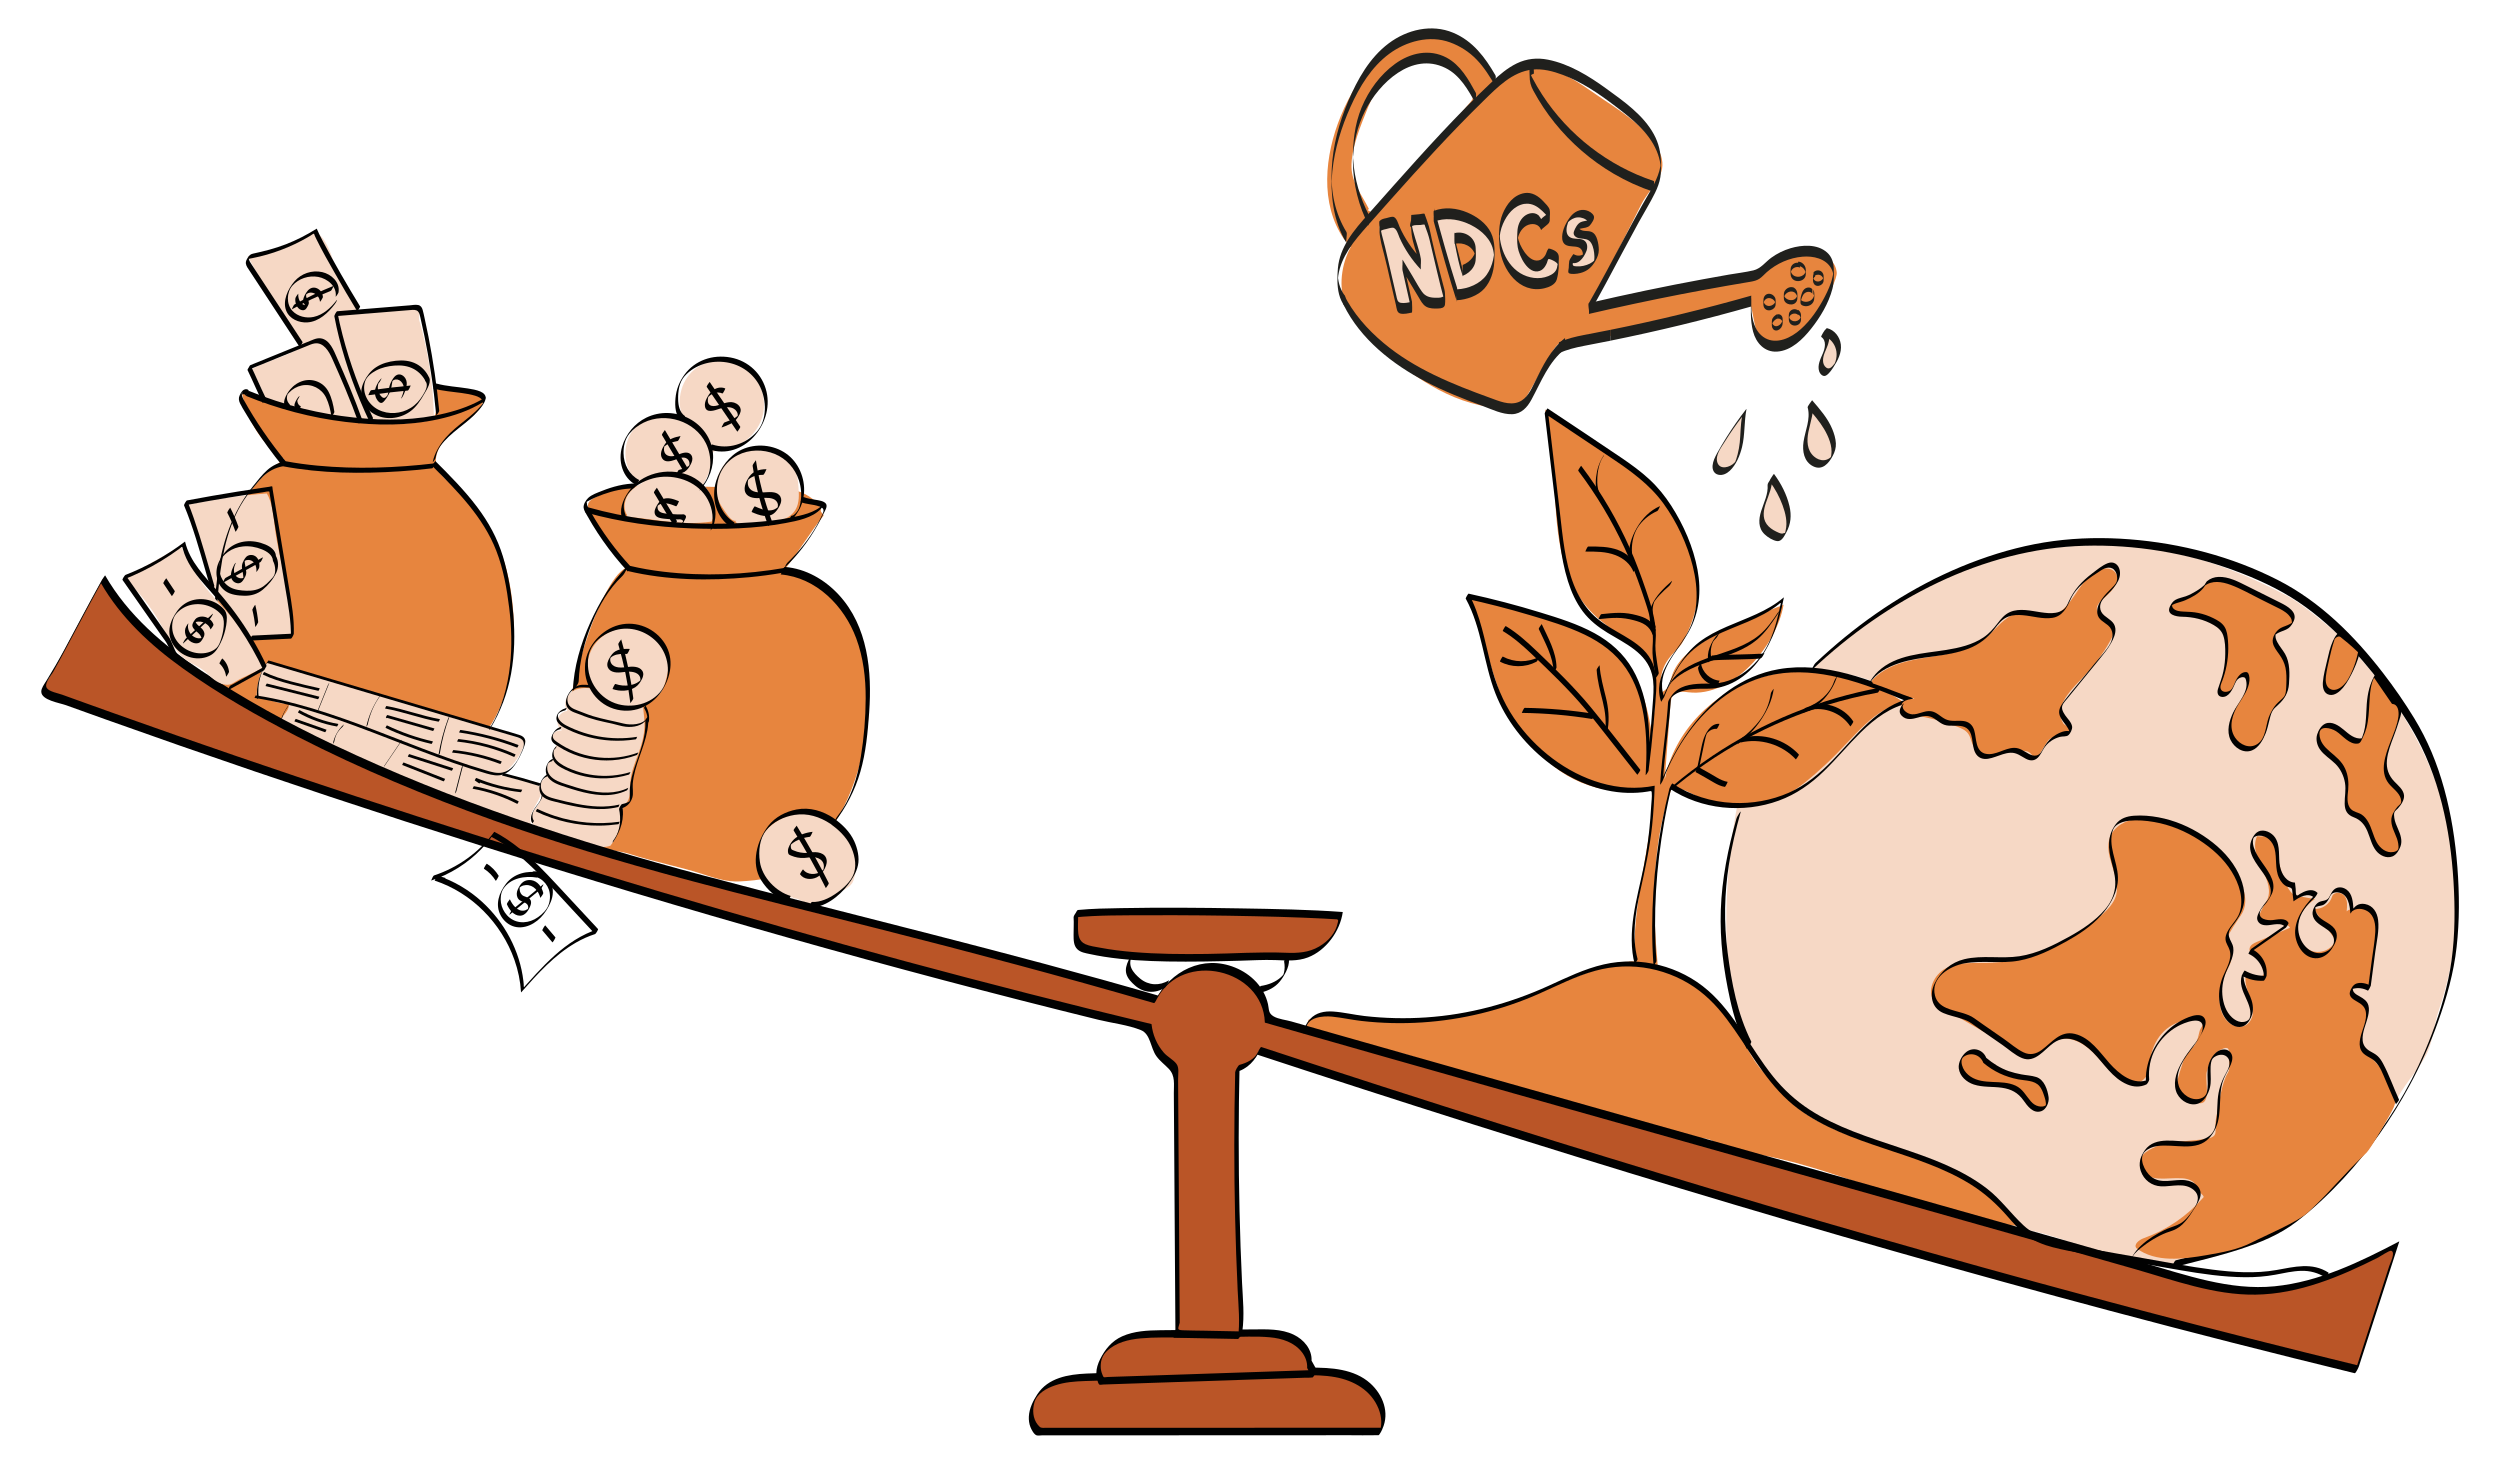 <?xml version="1.0" encoding="UTF-8"?><svg id="a" xmlns="http://www.w3.org/2000/svg" viewBox="0 0 864 508.45"><defs><style>.b{fill:#010101;}.c{fill:#f6d8c5;}.d{fill:#e7853e;}.e{fill:#ba5527;}.f{fill:#20201d;}</style></defs><path class="d" d="M77.58,237.87c-4.79-6.38-3.63-15.06-2.9-23.01,.96-10.5,.97-20.77,4.31-30.77s10.29-19.82,19.26-25.37c-8.22-5.71-12.57-12.94-14.59-22.74,25,7.67,41.14,12.84,63.19,9.6,1.09-.16,2.28-.4,2.97-1.25,2.06-2.55-.38-7.45,.73-10.23,.35-.87,.98,.22,1.92,.2,5.17-.15,10.38,.93,15.06,3.14-1.24,5-6.13,8.03-10.21,11.17-4.08,3.15-8.01,8.15-6.26,13,1.02,2.81,3.66,4.63,6,6.5,9.4,7.53,15.61,18.62,18.37,30.35,2.76,11.73,2.86,24.82,.39,36.61-1.47,7.03-4.33,13.29-8.61,19.05-3.78,5.09-8.06,8.89-13.16,12.65-2.07,1.52-5.21,3.14-7.78,3.23-1.89,.07-3.71-.7-5.45-1.45l-28.7-12.42c-11.38-4.93-22.85-9.89-33.1-16.87-.42-.29-1.05-.55-1.37-.16s1.69,.55,1.37,.16"/><path class="c" d="M73.64,204c-2.43-10.02-5.59-19.87-9.45-29.43,9.23-1.98,18.6-3.33,28.02-4.03,1.82,2.99,2.31,7.7,2.71,11.19,1.48,13.04,6.51,24.36,6.45,37.44l-11.68,.98c-1.01,.08-2.06,.16-3-.21-1-.4-1.74-1.25-2.43-2.06-3.71-4.36-7.42-8.72-11.12-13.08"/><path class="c" d="M91.43,137.25c-1.21-3.35-2.69-6.61-4.43-9.71,6.14-3.3,12.3-4.21,17.59-7.94-4.96-5.53-8.58-12.1-12.16-18.61l-6.84-12.44c7.85,.13,16.99-4.09,23.36-8.66,5.52,3.65,6.25,12.38,9.21,18.29,1.41,2.82,3.12,5.49,4.82,8.15,.5,.78,1.03,1.59,1.84,2.03,.76,.42,4.19-.72,5.06-.71,4.76,.1,6.23-.66,10.96-1.19,.66-.07,3.35-.18,3.94,.13,.75,.4-.16,3.06,.07,3.88,3.14,10.89,4.86,22.19,5.11,33.52-2.2,1.46-4.99,1.61-7.63,1.64-17.55,.23-35.14-2.46-51.82-7.92"/><path class="c" d="M88.66,240.65c.13-3.4,.87-6.78,2.19-9.92,.21-.51,.47-1.05,.95-1.33,.65-.39,1.49-.19,2.22,.03l6.68,1.97,57.26,16.9c7.95,2.35,15.92,4.7,23.7,7.57-1.36,4.81-4.38,9.13-8.43,12.06,4.73,1.01,9.39,2.35,13.93,4,.65,4.61-5.34,8.75-3.58,13.06-3.04,.8-6.22-.26-9.18-1.31l-11.43-4.05-25.18-8.93c-6.65-2.36-13.33-4.73-19.51-8.12-5.38-2.95-10.49-6.72-16.48-8.06-2.21-.49-5.01-1.12-5.42-3.34-.54-2.95,3.99-5.06,3.38-8-4.05,.34-5.26-1.55-10.63-1.91"/><path class="d" d="M197.43,289.65c-5.11-26.11-2.42-46.92,6.44-72,1.93-5.45,7.37-19.11,12.63-21.5-4.43-5.87-8.53-11.99-12.25-18.33-.7-1.19-1.4-2.6-.9-3.88,.35-.89,1.21-1.46,2.06-1.9,4.17-2.16,9.25-3.94,13.94-4.09,13.88-.42,27.55,.76,41.43,.35,7.81-.23,16.73-.02,21.88,5.86,.57,.65,1.11,1.46,1,2.32-.08,.65,1.29,1.33,.88,1.84-4.5,5.51-9.05,13.24-13.55,18.75,11.36,2.2,19.16,8.39,24.16,18.82,5,10.44,6.23,25.97,4.35,37.38-2.97,18.1-9.8,34.13-23.85,45.93-4.83,4.05-13.74,5.11-20.04,5.42-4.35,.21-8.61-1.16-12.75-2.52-8.31-2.72-16.69-4.18-25-6.9-5.35-1.75-10.99-1.04-17.78-4.67"/><path class="c" d="M186.63,285.22c-1.18,.87-2.97-.36-3.16-1.81s.66-2.82,1.54-4,1.87-2.38,2.04-3.83c.21-1.89-.97-4.02,.13-5.57,.35-.5,.9-.83,1.26-1.32,.74-1,.57-2.38,.68-3.62s.91-2.7,2.15-2.57c-.6-1.85,0-4.03,1.44-5.32-1.37,.05-2.38-1.64-1.91-2.93s2.03-1.97,3.38-1.73c-1.24-.91-1.82-2.62-1.4-4.09s1.81-2.63,3.34-2.75c-1.61-1.93-.66-5.1,1.39-6.55s4.76-1.53,7.25-1.18c-2.69-4.66-2.37-10.9,.79-15.26s8.97-6.62,14.24-5.53,9.71,5.48,10.87,10.74c.37,1.69,.43,3.46-.02,5.13-.55,2.07-1.06,4.8-2.42,6.46-1.61,1.97-4.13,2.9-6,4.63,.62,5.56,1.26,8.71-1.68,16.56-1.16,3.11-2.45,6.25-2.7,9.57-.17,2.28,.2,4.74-.97,6.69-.45,.75-1.09,1.36-1.49,2.13-.6,1.15-.59,2.51-.7,3.8-.31,3.4-1.6,6.7-3.69,9.39-3.98,1.43-8.25-.68-12.16-2.28-4.22-1.72-8.66-2.89-13.18-3.47"/><path class="c" d="M274.03,309.99c-.58,.22-1.21,.23-1.82,.18-3.1-.27-5.85-2.36-7.48-5.01s-2.27-5.81-2.45-8.92c-.12-2.11-.04-4.27,.68-6.26,1.66-4.55,8.16-8.49,12.98-8.99,4.66-.48,9.95,1.25,13.63,4.15,3.68,2.9,5.9,7.51,6.52,12.15,.2,1.54-.68,5.65-1.19,7.11-.82,2.38-3.89,3.26-5.93,4.74-2.64,1.92-5.65,3.96-8.89,3.56-2.09-.26-4.27-2.81-6.25-2.08"/><path class="d" d="M452.19,352.47c6.39-2.69,13.69-1.54,20.53-.43,38.93,6.28,75.38-20.38,92.71-19.79-2.67-15.26,6.4-44.33,5.93-59.85-15.22,3.32-30.69-1.37-40.3-13.63-4.19-5.35-9.9-10.78-12.05-17.23l-11.77-35.23c9.3,2.23,19.07,4.64,29.38,7.7,10.5,3.12,22.83,10.32,28.22,19.86,5.38,9.54,6.07,20.34,7.38,31.21-4.13-11.38,3.18-24.29-2.34-35.06-3.76-7.33-13.26-11.99-19.15-17.75-12.78-12.53-12.75-30.45-13.74-48.32-.38-6.91-2.55-15.54-2.94-22.45,12.13,11.31,30.05,18.27,40.27,31.34,10.22,13.06,18.37,29.04,7.12,49.23-2.06,3.69-8.45,6.03-7.56,17.15,.05,.65,3.03-1.74,3.13-2.39,1.54-9.84,9.09-16.06,39.39-27.84-2.37,14.22-17.73,32.14-32.87,30.26-1.67-.21-3.58-.51-4.86,.58-1.1,.93-1.28,2.53-1.39,3.97-.65,8.56-1.31,17.11-1.96,25.67,3.22-16.72,16.94-30.54,33.26-35.39,16.32-4.85,34.58-1.2,48.76,8.22-10.83,8.82-21.3,19.35-32.13,28.17-7.99,6.5-18.85,8.42-29.1,7.4-11.11-1.11-11.43-5.69-18.42-5.36-6.91,18.69-6.64,40.57-4.79,61.17,16.4,3.63,24.51,19.23,34.62,32.63,3.93,5.21,8.67,11.96,13.61,16.23,4.73,4.08,10.38,6.92,16.44,8.44,6.04,1.52,14.92,4.66,21.55,6.23,15.49,3.66,27.62,15.35,38.93,26.56-34.73-3.06-66.2-23.4-100.95-26.16-2.97-.24-3.35-2.8-6.18-3.74-2.75-.92-7.3-.59-10.24-1.67-10.39-3.81-20.92-7.29-31.85-9.05-17.78-2.87-35.21-7.88-51.79-14.9-14.77-6.25-25.82-5.71-45.85-12.39"/><path class="c" d="M613.66,374.37c-11.33-8.49-14.95-23.77-16.26-37.86-1.73-18.56-.51-39.87,3-58.19,12.04,1.91,21.52-5.78,30.47-14.07,10.72-9.93,16.37-19.76,28.39-21.79-9.36-7.46-21.62-11.18-33.55-10.17,20.34-22.96,52.69-39.06,83.13-42.86,30.44-3.8,54.65,2.27,81.78,16.59,4.67,2.46,12.52,9.09,16.59,12.44,3.52,2.89,8.93,9.55,11.85,13.04,28.18,33.7,37.88,76.35,23.7,117.93-1.49,4.37-1.83,9.34-3.56,13.63-2.15,5.34-7.81,10.97-10.4,16.11-7.64,15.17-19.03,28.34-32.46,38.75-17.92,13.89-41.4,23.07-63.33,17.3-12.08-3.18-22.21-8.67-34.56-10.53-21.63-32-66.11-23.29-85.23-50.23"/><g><path class="e" d="M477.13,494.7c3.06-6.4-1.37-14.35-7.64-17.66-6.28-3.3-13.72-3.2-20.81-3.01-23.73,.63-47.47,1.25-71.2,1.88-5.8,.15-12.01,.44-16.67,3.9-4.66,3.46-6.39,11.35-1.82,14.93l118.15-.05Z"/><path class="b" d="M477.75,493.84c2.57-5.61,.2-11.81-4.2-15.77-5.53-4.97-13.56-5.47-20.63-5.4-17.26,.17-34.54,.89-51.79,1.34-8.52,.22-17.05,.31-25.56,.69-6.4,.29-13.34,1.44-17.09,7.2-1.49,2.29-2.77,4.89-2.91,7.66-.06,1.22,.09,2.48,.54,3.62,.33,.83,1.19,2.55,2.13,2.87,.52,.18,1.41,0,1.95,0h34.88l25.74-.02h25.13l19.91-.02c3.36,0,6.73,.09,10.09,0,.15,0,.3,0,.45,0,.29,0,.76-1.01,.88-1.22,.06-.1,.65-1.37,.62-1.37h-23.72l-23.31,.02h-25.32l-23.1,.02h-21.27c-1.31,0-1.55,.13-2.52-1.07-1.73-2.15-1.89-5.12-1.16-7.69,.9-3.16,4.24-4.94,7.17-5.92,3.29-1.11,6.8-1.37,10.24-1.49,4.09-.15,8.19-.22,12.29-.33,16.93-.45,33.86-.89,50.79-1.34,4.12-.11,8.24-.24,12.36-.32,3.71-.07,7.44-.02,11.1,.64,6.44,1.16,12.45,4.58,14.98,10.89,1.12,2.78,1.37,5.98,.1,8.76-.23,.49-.12,.44,.18,.11,.45-.49,.78-1.23,1.06-1.84Z"/></g><g><path class="e" d="M452.52,471.51c.29-4.03-2.98-7.66-6.83-9.25-3.85-1.59-8.17-1.57-12.35-1.54-10.59,.09-21.18,.19-31.78,.28-5.45,.05-11.19,.17-15.89,2.84-4.7,2.68-7.73,8.85-4.96,13.39l73.61-2.47-1.8-3.25Z"/><path class="b" d="M453.28,470.28c.18-4.01-2.71-7.34-6.17-9.01-4.32-2.08-9.35-1.87-14.02-1.83-10.68,.09-21.36,.14-32.05,.28-4.46,.06-9.08,.27-13.21,2.11-3.58,1.6-5.96,4.52-7.66,7.98-.73,1.49-1.27,3.1-1.28,4.78,0,.77,.1,1.55,.32,2.29,.11,.38,.38,1.45,.75,1.65,.26,.14,1.06-.04,1.34-.04l21.88-.74,31.59-1.06,12.28-.41,4.05-.14c.7-.02,1.49,.05,2.18-.07,.09-.02,.19,0,.28,0,.36-.01,1.67-2.3,1.5-2.6l-1.8-3.25s-.82,1.12-.88,1.22c-.13,.22-.77,1.1-.62,1.37l1.8,3.25,1.5-2.6-14.33,.48-29.68,1-25.11,.84-3.15,.11c-.29,0-1.07,.18-1.33,.04-.22-.12-.45-.82-.54-1.04-.36-.88-.53-1.82-.52-2.77,0-2.01,.65-3.72,2.08-5.12,3.1-3.04,7.57-4.07,11.76-4.46,4.72-.43,9.51-.27,14.25-.32l15.64-.14c4.89-.04,9.87-.36,14.74,.09,4.2,.39,8.49,1.74,11.13,5.23,1.17,1.55,1.84,3.37,1.75,5.33,0,.19,.64-.74,.68-.82,.27-.43,.81-1.12,.83-1.65Z"/></g><g><path class="e" d="M406.95,458.18l-.59-88.88c-5.96-3.92-8.71-8.9-9.15-14.09-126.45-30.33-259.27-71.15-381.46-115.64-2-2.19,.41-3.75,1.86-6.34,6.02-10.74,11.92-22.38,17.93-33.13,8.15,14.53,22.1,25.81,36.12,34.81,13.4,8.6,27.34,16.36,41.72,23.21,90.03,42.89,158.06,49.85,286.18,87.24,3.98-8.16,13.93-12.91,22.78-10.88,8.85,2.03,15.5,8.55,15.54,17.63,103.63,29.7,209.1,58.94,312.73,88.64,8.77,2.51,17.64,5.04,26.76,5.36,18.01,.62,35.09-7.4,51.04-15.79l-13.9,42.96c-128.32-31.24-253.95-68.79-379.37-110.13-1.47,3.38-3.93,5.32-7.51,6.16-.71,29.33-.21,58.69,1.53,87.98l-.6,4.16-22.22-.44,.63-2.8Z"/><path class="b" d="M407.71,456.95l-.38-56.56-.18-27.47c-.01-1.88,.45-3.93-.61-5.31s-3.12-2.42-4.35-3.84c-2.41-2.81-3.8-6.11-4.22-9.78v-.07c-56.82-13.64-113.23-28.93-169.23-45.57-56.4-16.75-112.39-34.86-167.93-54.27-7.43-2.6-14.84-5.22-22.25-7.86-3.8-1.36-7.61-2.72-11.41-4.09-1.89-.68-3.79-1.37-5.68-2.05-1.33-.48-4.43-1.03-5.26-2.25-1.06-1.55,1.27-4.05,2.1-5.51,1.99-3.48,3.86-7.02,5.74-10.55,3.92-7.32,7.78-14.67,11.83-21.93l-1.07,1.57c6.92,12.05,17.2,21.57,28.41,29.6,12.51,8.96,26.07,16.64,39.75,23.64,21.7,11.11,44.34,20.54,67.28,28.76,43.5,15.59,88.55,26.23,133.29,37.55,31.9,8.08,63.7,16.5,95.29,25.71,.25,.07,1.02-1.46,1.07-1.57,8.79-16.66,36.59-10.4,37.23,8.25v.07c57.23,16.4,114.53,32.52,171.82,48.67,28.8,8.12,57.61,16.25,86.4,24.42,14.09,4,28.18,8.01,42.26,12.03,13.6,3.89,27.61,9.11,41.93,8.89,14.97-.22,29.15-6.18,42.32-12.81,.7-.35,3.93-2.58,4.57-2.35,1.53,.54-.35,4.13-.71,5.27l-3.97,12.27-7.94,24.55,1.46-2.38c-99.68-24.29-198.35-52.52-296.2-83.32-27.79-8.75-55.5-17.7-83.17-26.81-.28-.09-1.14,1.69-1.24,1.89-1.17,2.42-3.85,3.61-6.27,4.27-.5,.14-1.5,2.04-1.51,2.53-.4,16.8-.42,33.61-.02,50.41,.19,8.27,.48,16.53,.87,24.79,.27,5.72,.9,11.28,.08,16.94l1.51-2.53-13.08-.26c-2.49-.05-5-.04-7.49-.15-2.22-.1-1.51-.53-1.01-2.77-.11,.51-1.32,1.61-1.52,2.47l-.63,2.8v.07l22.23,.44c.45,0,1.45-2.13,1.51-2.53,.81-5.67,.19-11.23-.08-16.94-.39-8.26-.68-16.52-.87-24.79-.39-16.8-.37-33.61,.02-50.41l-1.51,2.53c4.43-1.21,6.83-4.07,8.76-8.05l-1.24,1.89c97.43,32.1,195.57,62.12,294.71,88.53,28.14,7.5,56.36,14.7,84.66,21.6,.37,.09,1.37-2.08,1.46-2.38l13.9-42.96c.02-.06,.11-.26-.02-.19-13.49,7.07-27.65,13.96-43.01,15.49-15.59,1.55-30.68-3.93-45.45-8.15-31.28-8.94-62.58-17.81-93.9-26.65-62.48-17.64-124.98-35.18-187.41-52.99-4.35-1.24-8.69-2.48-13.04-3.73-1.84-.53-4.46-.78-6.13-1.75-1.93-1.13-1.55-2.43-1.96-4.24-1.35-5.93-5.86-10.4-11.39-12.65-11.12-4.52-22.24,1.18-27.57,11.28l1.07-1.57c-51.94-15.14-104.57-27.53-156.84-41.42-43.97-11.68-87.09-25.79-128.26-45.31-15.72-7.46-31.07-15.88-45.56-25.53-13.11-8.72-25.42-19.2-33.35-33-.02-.04-1.05,1.53-1.07,1.57-4.41,7.92-8.61,15.95-12.9,23.93-2.03,3.78-4.17,7.44-6.41,11.09-.61,1-1.7,2.39-1.67,3.64,.05,2.94,6.29,3.84,8.56,4.66,4.51,1.63,9.02,3.25,13.53,4.86,8.61,3.07,17.22,6.11,25.85,9.12,34.51,12.03,69.2,23.55,104.05,34.57,70.46,22.27,141.59,42.5,213.35,60.16,4.71,1.16,10.19,1.76,14.68,3.57,3.38,1.36,3.27,6.08,5.35,8.99,1.25,1.75,2.87,2.89,4.32,4.42,2.28,2.4,1.7,5.32,1.72,8.42l.11,16.16,.43,65.45c0-.39,1.52-1.64,1.52-2.47Z"/></g><path class="b" d="M403.9,338.82c-3.12,1.96-6.97,1.77-9.83-.59-1.2-.99-2.43-2.19-3.07-3.63s-.42-3,.24-4.4c-.01,.03,.19-.4,.13-.43s-.33,.35-.31,.33c-.42,.56-.76,1.2-1.06,1.84-.69,1.47-1.19,3.09-.71,4.71s1.75,2.85,2.96,3.93c2.95,2.61,6.95,2.9,10.27,.81,.45-.28,.77-1.09,1.01-1.55,.13-.23,.36-.55,.39-.81,0-.05,.12-.28-.02-.19h0Z"/><path class="b" d="M434.29,343.33c2.37-.38,4.75-1.21,6.63-2.74,1.01-.82,1.8-1.83,2.49-2.92,.76-1.21,1.45-2.5,1.82-3.89s.32-2.69,.07-4.02c0-.05-.37,.4-.31,.33-.21,.28-.39,.59-.57,.9-.19,.33-.7,.97-.62,1.37,.24,1.29,.25,2.62-.08,3.89-.06,.25-.15,.48-.24,.72-.05,.13-.1,.17-.01,.05,.08-.11,.17-.25,.22-.38,.05-.11-.02,.03-.06,.08-.08,.1-.16,.2-.25,.3-.19,.23-.4,.44-.62,.64-1.91,1.76-4.43,2.68-6.96,3.08-.33,.05-.73,.96-.88,1.22-.18,.31-.35,.62-.49,.94-.02,.04-.17,.44-.13,.43h0Z"/><g><path class="e" d="M371.8,315.8c.18,2.5-.14,5.15,.05,7.65,.06,.83,.13,1.69,.54,2.41,.55,.98,1.55,1.71,2.63,1.99,16.34,4.24,40.52,3.25,63.45,2.61,3.51-.1,7.26,.46,10.75,.02,7.07-.88,13.16-6.93,14.08-14-19.35-1.43-77.42-2.1-91.5-.69"/><path class="b" d="M371.04,317.03c.13,2.03-.03,4.06-.01,6.09,.01,1.7-.02,3.65,1.29,4.93,1.14,1.12,2.82,1.34,4.32,1.67,1.61,.35,3.22,.65,4.85,.91,7.28,1.15,14.68,1.52,22.04,1.66,8.28,.15,16.57-.03,24.85-.26,4.11-.11,8.25-.38,12.36-.23,3.81,.14,7.69,.48,11.32-.93,6.24-2.42,11.05-9.04,11.99-15.61v-.07c-11.77-.86-23.59-1.05-35.37-1.25-13.76-.24-27.52-.35-41.28-.09-4.95,.09-9.92,.16-14.85,.64-.32,.03-.74,.98-.88,1.22-.07,.12-.61,1.37-.62,1.37,8.57-.85,17.28-.73,25.87-.77,12.28-.06,24.56,.07,36.84,.34,5.52,.12,11.04,.27,16.56,.49,2.32,.09,4.64,.19,6.96,.31,.98,.05,1.96,.11,2.94,.17,.43,.03,.86,.05,1.29,.08,.18,.01,.44-.02,.61,.04,.49,.18,.34,.5,.24,1.02-.76,3.72-3.26,6.47-6.47,8.36-3.58,2.11-7.46,2.32-11.52,2.15-9.08-.37-18.22,.3-27.31,.41-8.56,.11-17.15,.06-25.69-.68-3.72-.32-7.44-.77-11.12-1.47-1.68-.32-3.62-.54-5.19-1.25-2.16-.99-2.46-3.05-2.51-5.2s.14-4.36,0-6.54c-.01-.2-.64,.74-.68,.82-.24,.38-.86,1.16-.83,1.65h0Z"/></g><path class="b" d="M269.77,198.53c12.37,1.05,22,10.92,26.15,22.1,2.45,6.61,3.29,13.72,3.26,20.74s-.6,13.48-1.66,20.07c-1.18,7.33-3.37,14.52-7.96,20.46-.42,.54-.77,1.14-1.07,1.75-.06,.13-.44,1.02-.09,.57,4.02-5.2,7.08-11.11,8.92-17.43,1.95-6.7,2.57-13.7,3.07-20.63,1.01-14.15-.43-29.66-10.48-40.57-4.87-5.28-11.4-9.05-18.64-9.66-.6-.05-1.3,2.61-1.5,2.6h0Z"/><path class="b" d="M288.15,282.77c-3.83-2.52-8.23-3.89-12.82-3.02-3.77,.71-7.45,2.6-9.81,5.67-3.93,5.1-6.12,12.94-2.47,18.78,2.07,3.32,5.28,6.26,9.08,7.39,.31,.09,1.12-1.95,1.12-1.95-5.15-1.52-9.89-6.5-10.65-11.88-.51-3.64-.14-7.82,2.21-10.81s6.14-4.72,9.8-5.32c4.45-.73,8.71,.65,12.41,3.09,.1,.07,1.3-1.83,1.12-1.95h0Z"/><path class="b" d="M279.53,313.66c5.3,.25,10.53-3.93,13.56-7.92,1.48-1.94,2.88-4.24,3.41-6.65,.6-2.68-.14-5.87-1.26-8.33-1.51-3.33-4.18-5.88-7.11-7.99-.07-.05-1.32,1.81-1.12,1.95,2.74,1.98,5.27,4.34,6.82,7.39,1.41,2.77,2.3,6.45,1.35,9.5s-3.86,5.56-6.43,7.3c-2.36,1.6-5.19,2.94-8.1,2.81-.47-.02-.95,1.96-1.12,1.95h0Z"/><path class="b" d="M276.5,302.17c1.32,1.82,3.85,1.96,5.76,1.04,1.03-.5,1.76-1.31,2.34-2.27,.66-1.08,1.25-2.3,1.1-3.61-.32-2.75-3.53-3.09-5.7-2.69-1.5,.27-3.04,.15-4.49-.28-.38-.11-.75-.24-1.11-.4-.22-.1-.66-.23-.83-.42-.32-.36-.31-1.19-.22-1.63,.02-.12,.09-.25,.11-.37-.41,.64-.5,.82-.27,.53,.06-.08,.13-.15,.21-.22,.2-.2,.42-.38,.65-.55,.54-.4,1.12-.72,1.73-.99,1.28-.57,2.67-.95,4.06-1.1,.21-.02,.49-.65,.59-.82,.04-.08,.41-.92,.41-.92-2.23,.24-4.76,1.02-6.42,2.58-.86,.8-1.57,1.94-1.95,3.05-.14,.4-.2,.82-.15,1.24,.03,.25,.07,.57,.2,.79,.17,.29,.58,.42,.89,.56,1.4,.61,2.97,.9,4.49,.82,1.38-.07,2.65-.48,4.05-.17,1.09,.24,2.13,.85,2.57,1.92,.24,.59,.26,1.23,.15,1.85-.02,.12-.05,.24-.08,.36-.15,.55-.18,.04,.15-.13-.24,.13-.48,.5-.72,.68-1.91,1.43-5.01,1.48-6.5-.58-.03-.04-.55,.75-.59,.82-.07,.13-.52,.76-.41,.92h0Z"/><path class="b" d="M274.3,287.06c4.01,6.45,7.72,13.07,11.11,19.86,.01,.02,.55-.75,.59-.82,.09-.16,.51-.72,.41-.92-3.4-6.79-7.11-13.42-11.11-19.86,.09,.14-1.23,1.36-1,1.73h0Z"/><path class="b" d="M216.9,195.68c-5.67,5.4-9.78,12.54-12.97,19.62s-5.66,15.33-5.95,23.42c0,.25,.85-.99,.91-1.09,.35-.57,1.08-1.5,1.11-2.2,.25-6.93,2.03-13.78,4.63-20.18,2.42-5.99,5.73-11.69,10.44-16.18,.58-.55,.98-1.37,1.35-2.06,.17-.31,.48-.73,.52-1.08,0-.03,.14-.42-.03-.25h0Z"/><path class="b" d="M217.94,195.79c-5.24-5.68-9.83-11.93-13.65-18.65-.46-.82-1.04-1.67-1.37-2.55-.14-.37,0-1.37-.33-1,.2-.22,.63-.41,.9-.56,1.61-.88,3.32-1.59,5.05-2.21,3.3-1.17,6.8-1.99,10.32-2,.44,0,.81-1.73,1-1.73-4.06,0-8.11,1.08-11.86,2.58-1.55,.62-3.52,1.27-4.74,2.44-.81,.78-1.69,2.2-1.56,3.36,.1,1,.8,1.96,1.27,2.81,.55,.98,1.11,1.95,1.7,2.92,1.16,1.92,2.39,3.81,3.68,5.65,2.62,3.75,5.5,7.31,8.6,10.67-.03-.04,1.23-1.49,1-1.73h0Z"/><path class="b" d="M271.22,196.15c4.5-4.3,8.29-9.26,11.34-14.68,.73-1.29,1.41-2.6,2.05-3.94,.41-.86,1.5-2.44,.86-3.41-.68-1.02-2.63-1.22-3.72-1.41-1.36-.24-2.75-.41-4.04-.94-.21-.09-1.06,1.7-1,1.73,1.98,.83,4.19,.75,6.21,1.45,.45,.15,.98,.35,1.34,.68,.68,.64,.21,1.56-.11,2.27-.59,1.3-1.25,2.57-1.95,3.81-2.69,4.72-6.13,9-10.06,12.75-.29,.28-.49,.68-.68,1.03-.06,.12-.28,.7-.24,.67h0Z"/><path class="b" d="M216.82,197.31c13.72,3.28,28.23,3.5,42.21,2.17,3.84-.37,7.67-.88,11.47-1.54,.51-.09,.71-1.68,1-1.73-13.89,2.44-28.31,3.02-42.32,1.36-3.82-.45-7.62-1.1-11.36-1.99-.31-.07-.97,1.74-1,1.73h0Z"/><path class="b" d="M211.88,291.04c2.7-3.9,4.12-8.39,3.07-13.12l-1,1.73c2.25-.54,3.88-1.7,4.58-4,.45-1.49,.03-3.25,.15-4.79s.45-3.15,.86-4.69c1.65-6.17,4.9-12.06,4.49-18.62,0-.13-.42,.49-.46,.54-.16,.25-.57,.78-.55,1.1,.35,5.54-1.95,10.66-3.64,15.82-.78,2.37-1.46,4.8-1.69,7.29-.12,1.34,.05,2.67-.02,4.01,0,.18-.2,.83,.05,.45-.14,.2-.48,.35-.69,.46-.65,.35-1.37,.53-2.08,.7-.3,.07-1.06,1.44-1,1.73,.72,3.26,.46,7.27-1.49,10.09-.24,.35-.61,.8-.71,1.22-.05,.25-.13,.43,.12,.07h0Z"/><path class="b" d="M204.57,236.77c-1.51,0-3.11-.33-4.58,.1-1.2,.34-2.22,1.11-2.96,2.1-1.23,1.64-2.19,4.15-.65,5.91,1.04,1.19,2.89,1.56,4.3,2.15,1.79,.74,3.63,1.34,5.5,1.83s3.59,.83,5.39,1.23c1.55,.34,3.11,.9,4.69,1.07,2.54,.28,5.71-.23,7.19-2.55,.09-.15,.5-.99,.18-.48-1.54,2.43-5.65,2.54-8.13,1.93-3.54-.88-7.17-1.52-10.66-2.58-1.81-.55-3.53-1.32-5.31-1.97-1.44-.53-2.9-1.17-3.32-2.8-.59-2.23,1.07-4.25,3.12-4.92,1.52-.5,3.19-.15,4.75-.15,.22,0,.41-.87,.5-.87h0Z"/><path class="b" d="M202.17,230.54c-.25,6.85,4.37,13.23,11.13,14.73,6.52,1.45,12.55-1.64,15.89-7.23,3.07-5.14,3.72-11.41,.02-16.45-3.74-5.09-10.41-7.35-16.41-5.26-5.81,2.03-10.58,7.92-10.63,14.2,0-.27,1.01-1.09,1.01-1.64,.03-3.11,1.15-5.74,3.49-7.82,1.97-1.75,4.39-2.97,6.97-3.52,5.1-1.09,10.41,.94,13.81,4.83,3.58,4.1,4.55,10.45,1.75,15.27-3.04,5.23-9.84,7.24-15.47,5.75-6.43-1.7-10.79-7.92-10.54-14.51-.01,.28-.99,1.09-1.01,1.64h0Z"/><path class="b" d="M211.69,238.13c2.48,.87,5.58,.84,7.85-.62,1.06-.69,1.77-1.74,2.33-2.85,.46-.92,.69-1.95,.08-2.87-1.07-1.61-3.59-1.49-5.25-1.26-1.76,.24-4.43,.5-5.49-1.32-.33-.57-.4-1.22-.23-1.85,.14-.54,.2,0-.17,.21,.14-.08,.29-.31,.41-.42,.24-.21,.51-.38,.79-.52,1.43-.71,3.1-.67,4.65-.63,.19,0,.51-.68,.59-.82,.04-.07,.44-.92,.41-.92-1.35-.03-2.74-.06-4.04,.38-1.12,.38-1.91,1.11-2.55,2.09-.6,.92-1.29,2.06-1.18,3.2,.09,.98,.75,1.75,1.64,2.12,1.98,.83,4.11,0,6.14,.08,.92,.04,1.93,.21,2.69,.77,.34,.25,.61,.57,.78,.96,.12,.27,.18,.57,.18,.87,0,.11,0,.22-.03,.33-.02,.13-.05,.26-.1,.38l.35-.6c.05,.14-.73,.7-.86,.79-.25,.18-.52,.34-.79,.48-.72,.36-1.53,.58-2.32,.71-1.64,.27-3.31,.11-4.88-.44-.25-.09-1.03,1.72-1,1.73h0Z"/><path class="b" d="M213.69,222.71c1.92,6.65,3.31,13.44,4.17,20.31,0-.06,.52-.71,.59-.82,.13-.23,.45-.63,.41-.92-.85-6.87-2.25-13.66-4.17-20.31,0,.01-.54,.73-.59,.82-.11,.2-.48,.67-.41,.92h0Z"/><path class="b" d="M222.59,244.7c.98,1.58,1.4,3.46,1.18,5.3,0,.06,.21-.25,.23-.27,.09-.15,.26-.36,.28-.55,.22-1.86-.2-3.76-1.19-5.35-.01-.02-.27,.38-.29,.41-.04,.07-.26,.37-.21,.46h0Z"/><path class="b" d="M195.88,244.59c-1.61,.51-3.25,1.43-3.55,3.27-.36,2.22,2.47,3.57,4.07,4.33,4.59,2.18,9.61,3.45,14.69,3.75,2.89,.17,5.78,.02,8.64-.43,.25-.04,.36-.84,.5-.87-4.48,.72-9.07,.66-13.54-.16-2.23-.41-4.43-1.01-6.55-1.8-1.06-.39-2.11-.83-3.14-1.31-.94-.44-1.89-.89-2.7-1.55s-1.57-1.54-1.49-2.61,1.72-1.48,2.56-1.74c.12-.04,.23-.31,.29-.41,.03-.05,.18-.45,.21-.46h0Z"/><path class="b" d="M194.1,251.16c-1.07,.22-1.96,.82-2.58,1.71-.51,.73-1.06,1.68-.96,2.6,.14,1.27,1.69,2.03,2.66,2.64,1.06,.68,2.16,1.28,3.3,1.81,4.67,2.19,9.92,3.16,15.06,2.83,2.91-.19,5.78-.8,8.51-1.82,.12-.05,.23-.3,.29-.41,.03-.06,.17-.44,.21-.46-8.64,3.24-18.69,2.24-26.54-2.61-.53-.33-1.06-.68-1.57-1.04-.47-.34-1.01-.69-1.26-1.23-.77-1.63,.99-2.88,2.38-3.16,.26-.05,.35-.84,.5-.87h0Z"/><path class="b" d="M192.48,257.78c-1.28,.87-1.91,2.71-1.53,4.19,.55,2.11,2.79,3.26,4.59,4.12,4.31,2.06,9.13,3.05,13.9,2.91,2.69-.08,5.36-.52,7.94-1.31,.12-.04,.23-.31,.29-.41,.03-.05,.18-.45,.21-.46-4.07,1.25-8.38,1.62-12.6,1.09-2.11-.26-4.19-.74-6.2-1.44s-3.9-1.48-5.55-2.67c-.84-.61-1.63-1.39-1.99-2.39-.17-.46-.24-.96-.21-1.45,.04-.6,.18-1,.68-1.34,.23-.16,.34-.77,.46-.85h0Z"/><path class="b" d="M191.23,262.22c-1.55,.37-2.52,2.24-2.61,3.74-.14,2.31,1.59,3.89,3.53,4.81,1.12,.54,2.32,.91,3.49,1.29,1.35,.44,2.7,.87,4.07,1.25,2.68,.75,5.42,1.33,8.21,1.47,3.02,.14,6.04-.32,8.77-1.66,.24-.12,.36-.8,.46-.85-4.47,2.19-9.55,1.91-14.28,.85-2.42-.54-4.79-1.28-7.14-2.06-2.03-.67-4.29-1.36-5.69-3.08-.64-.79-.97-1.75-.92-2.77,.02-.42,.07-.99,.31-1.34,.29-.42,.83-.67,1.3-.78,.12-.03,.24-.31,.29-.41,.03-.05,.19-.45,.21-.46h0Z"/><path class="b" d="M189.51,267.5c-1.47,.55-2.45,2.04-2.89,3.5-.52,1.7-.09,3.57,1.4,4.64,1,.72,2.22,1.03,3.39,1.33,1.39,.36,2.78,.71,4.18,1.03,2.79,.65,5.61,1.21,8.47,1.47,3.21,.3,6.45,.19,9.59-.56,.26-.06,.34-.83,.5-.87-4.87,1.16-9.91,.74-14.78-.21-2.47-.48-4.91-1.09-7.34-1.71-1.79-.46-3.93-1.01-4.76-2.86-.37-.83-.43-1.77-.25-2.65,.23-1.1,.96-1.86,2-2.26,.12-.05,.23-.3,.29-.41,.03-.06,.17-.44,.21-.46h0Z"/><path class="b" d="M187.23,274.84c-.12,2.01-1.81,3.38-2.75,5.04-.79,1.39-1.48,3.2-.48,4.66-.04-.06,.62-.7,.5-.87-.52-.76-.59-1.65-.39-2.54,.25-1.05,.87-1.84,1.5-2.69,.96-1.29,2.02-2.77,2.12-4.43,0-.06-.21,.25-.23,.27-.09,.14-.27,.37-.28,.55h0Z"/><path class="b" d="M185.18,280.41c6.83,3.3,14.4,4.99,21.99,4.93,2.18-.02,4.36-.19,6.52-.49,.25-.04,.37-.85,.5-.87-7.51,1.06-15.24,.38-22.44-1.99-2.07-.68-4.1-1.5-6.06-2.45-.09-.04-.55,.84-.5,.87h0Z"/><path class="b" d="M149.02,304.31c6.56-2.17,12.55-5.93,17.35-10.9,1.33-1.38,2.56-2.85,3.71-4.39l-.21,.22c5.41,2.83,10.15,6.73,14.51,10.96,4.58,4.44,8.84,9.21,13.17,13.88l8.13,8.75,1-1.73c-5.63,1.81-10.57,5.15-14.95,9.06-2.21,1.98-4.3,4.09-6.32,6.26-1.05,1.12-2.07,2.26-3.09,3.4-.23,.25-.45,.51-.68,.76-.11,.13-.22,.25-.34,.38s-.12,.25-.23,.15c-.1-.09-.05-.74-.07-.9-.03-.37-.07-.75-.11-1.12-1.21-10.53-6.58-20.42-14.4-27.52-4.41-4-9.61-7.1-15.27-8.96l-1,1.73,2.73,.82c.28,.08,1-1.73,1-1.73l-2.73-.82c-.27-.08-1.01,1.73-1,1.73,6.38,2.09,12.17,5.77,16.9,10.51,4.73,4.75,8.42,10.54,10.66,16.86,1.28,3.61,2.06,7.39,2.29,11.21,0,.1,.09-.01,.12-.05,5.62-6.34,11.44-12.84,18.86-17.11,2.1-1.21,4.32-2.21,6.63-2.95,.23-.07,1.15-1.57,1-1.73-4.75-5.11-9.49-10.23-14.24-15.33-4.11-4.42-8.3-8.81-13.02-12.6-2.68-2.15-5.52-4.08-8.56-5.67-.05-.02-.22,.23-.21,.22-5.13,6.92-12.46,12.15-20.64,14.85-.24,.08-.47,.61-.59,.82-.06,.11-.35,.9-.41,.92h0Z"/><path class="b" d="M186.59,301.55c-4.35-.74-8.92,.26-11.72,3.88-2.4,3.11-3.83,7.19-1.86,10.88,.87,1.64,2.29,3.01,4.03,3.7,1.95,.78,4.13,.56,6.03-.26s3.57-2.2,4.84-3.85,2.46-3.72,2.94-5.83,.17-4.46-1.17-6.27c-1.26-1.71-3.27-2.85-5.43-2.65-.21,.02-.49,.66-.59,.82-.04,.08-.41,.92-.41,.92,3.29-.3,6.18,2.49,6.71,5.62,.3,1.76,0,3.9-.97,5.42s-2.58,2.9-4.23,3.77c-3.22,1.69-7.04,1.37-9.54-1.39-1.08-1.19-1.83-2.69-2.08-4.28s-.06-3.48,.79-4.8c2.44-3.8,7.54-4.63,11.66-3.93,.35,.06,.92-1.75,1-1.73h0Z"/><path class="b" d="M175.19,312.53c.8,1.83,2.35,3.95,4.57,3.94,1.86,0,3.14-2.19,3.64-3.73,.23-.69,.22-1.47-.29-2.03-.73-.8-1.98-.72-2.75-1.47-.66-.66-.89-1.67-.71-2.57,.02-.1,.07-.22,.08-.32-.07,.78-.61,.77-.25,.48,.21-.17,.39-.34,.63-.48,.5-.29,1.06-.44,1.63-.47,2.62-.16,4.43,2.08,5.01,4.43,0-.02,.53-.73,.59-.82,.12-.21,.48-.66,.41-.92-.51-2.07-1.95-4.1-4.19-4.4-.96-.13-1.99,.07-2.79,.65-.87,.63-1.46,1.73-1.87,2.69-.34,.8-.42,1.7-.11,2.52,.38,1.03,1.21,1.38,2.17,1.73,.87,.31,1.63,.85,1.6,1.86,0,.19-.06,.36-.09,.55-.07,.44-.37,.03,.27-.42-.07,.05-.14,.15-.2,.21-.33,.32-.74,.58-1.19,.69-2.4,.62-4.32-2-5.14-3.87,0-.01-.54,.74-.59,.82-.1,.17-.51,.71-.41,.92h0Z"/><path class="b" d="M176.1,316.13l10.73-8.81c.3-.24,.5-.7,.68-1.03,.08-.14,.26-.38,.26-.54,0-.02,.08-.2-.02-.13l-10.73,8.81c-.3,.24-.5,.7-.68,1.03-.08,.16-.24,.37-.26,.54,0,.02-.07,.2,.02,.13h0Z"/><path class="b" d="M187.42,321.53l3.52,4.17c.04,.05,.55-.75,.59-.82,.12-.2,.23-.41,.33-.63,.02-.05,.13-.24,.09-.29l-3.52-4.17c-.04-.05-.55,.75-.59,.82-.12,.2-.23,.41-.33,.63-.02,.05-.13,.24-.09,.29h0Z"/><path class="b" d="M167.24,300.23c1.67,1.06,3.07,2.49,4.09,4.18,.02,.04,.24-.26,.21-.22,.14-.19,.26-.39,.38-.6s.23-.41,.33-.63c.03-.06,.13-.22,.09-.29-1.02-1.69-2.43-3.12-4.09-4.18-.1-.06-1.15,1.64-1,1.73h0Z"/><path class="b" d="M98.7,159.4c-2.39,.47-4.55,1.46-6.37,3.09s-3.41,3.72-4.98,5.67c-3.54,4.4-6.29,9.46-8.27,14.75-4.04,10.82-4.88,22.55-5.29,33.99-.25,6.96-.92,14.39,1.59,21.05,0,0,.54-.74,.59-.82,.1-.18,.5-.69,.41-.92-2.2-5.85-1.85-12.22-1.66-18.35,.17-5.52,.4-11.04,.99-16.53,1.11-10.48,3.43-21.52,9.76-30.18,.89-1.21,1.85-2.36,2.8-3.52,.83-1.02,1.68-2.04,2.62-2.95,1.92-1.86,4.19-3.02,6.81-3.53,.23-.04,.48-.64,.59-.82,.05-.09,.38-.91,.41-.92h0Z"/><path class="b" d="M149.43,161.07c8.65,8.65,17.61,17.68,22.1,29.3,2.42,6.26,3.63,13.01,4.44,19.65,.81,6.61,1.03,13.33,.29,19.95-.82,7.37-2.82,14.8-6.68,21.19-.11,.18-.65,.89-.55,1.1,.05,.12,.42-.49,.46-.54,3.53-5.83,5.92-12.21,7.14-18.92,1.22-6.71,1.35-13.59,.78-20.38s-1.62-13.56-3.58-20.03-5.02-11.96-8.95-17.18c-4.31-5.73-9.38-10.82-14.44-15.88,.02,.02-1.22,1.51-1,1.73h0Z"/><path class="b" d="M98.7,159.4c-5.38-6.6-10.28-13.66-14.41-21.11-.27-.49-.55-1.01-.67-1.56-.07-.3-.06-.56-.06-.86,0-.61,.63,.17-.51,.75,.07-.04,.14-.11,.21-.16,.58-.36,1.45-.35,1.73,.37,0,0,.54-.74,.59-.82,.1-.18,.5-.7,.41-.92-.26-.66-1-.7-1.58-.45-.79,.34-1.25,1.29-1.59,2.02-.43,.92-.3,1.8,.12,2.7,.51,1.09,1.18,2.13,1.79,3.16,2.45,4.16,5.11,8.2,7.95,12.1,1.61,2.22,3.29,4.39,5.02,6.51-.06-.07,1.23-1.45,1-1.73h0Z"/><path class="b" d="M149.82,134.29c3.18,.86,6.48,1.07,9.73,1.53,1.57,.22,3.15,.48,4.66,.94,1.01,.31,2.35,.85,2.61,2.01,.04,.19-.02,.42,.02,.6l-.04,.2c.18-.25,.16-.24-.04,.03-.22,.28-.45,.55-.69,.82-.54,.62-1.12,1.2-1.72,1.77-1.15,1.08-2.38,2.08-3.61,3.06-2.35,1.88-4.73,3.73-6.7,6.01-2.08,2.4-3.88,5.36-4.5,8.5-.02,.1,.42-.49,.46-.54,.2-.32,.48-.72,.55-1.1,.27-1.39,.76-2.71,1.58-3.87,.87-1.24,1.92-2.35,3.01-3.39,2.24-2.11,4.77-3.89,7.09-5.9,1.13-.98,2.22-2.02,3.2-3.16s2.05-2.45,2.37-3.88c.3-1.3-.72-2.15-1.8-2.61-1.36-.58-2.9-.83-4.35-1.06-3.61-.58-7.3-.73-10.84-1.7-.29-.08-.98,1.74-1,1.73h0Z"/><path class="b" d="M85,136.82c11.01,4.49,22.57,7.57,34.38,8.99,10.66,1.28,21.5,1.41,32.04-.9,5.4-1.19,10.77-2.98,15.49-5.91,.3-.19,.51-.73,.68-1.03,.06-.1,.31-.71,.24-.67-4.24,2.63-9.01,4.33-13.84,5.51-4.98,1.22-10.1,1.89-15.22,2.12-5.52,.25-11.07-.07-16.56-.65-5.81-.62-11.57-1.62-17.25-3.01-6.46-1.58-12.8-3.67-18.96-6.18-.21-.09-1.06,1.71-1,1.73h0Z"/><path class="b" d="M128.89,144.41c-4.42-9.15-7.95-18.78-10.5-28.61-.71-2.72-1.33-5.47-1.85-8.23l-1,1.73c8.8-.72,17.6-1.44,26.39-2.15,.85-.07,1.87-.19,2.53,.48,.57,.58,.68,1.49,.86,2.25,.48,2.1,.94,4.2,1.37,6.3,.86,4.21,1.62,8.45,2.27,12.7,.75,4.88,1.35,9.78,1.82,14.69,.01,.14,.42-.49,.46-.54,.15-.24,.58-.79,.55-1.1-.81-8.58-2.05-17.11-3.71-25.57-.41-2.11-.86-4.21-1.32-6.31-.22-1-.41-2.02-.7-3-.24-.82-.69-1.48-1.58-1.64-.94-.17-1.97,.04-2.91,.12l-3.36,.27-6.6,.54-15.06,1.23c-.29,.02-1.05,1.46-1,1.73,1.89,9.99,5,19.76,8.9,29.14,1.08,2.6,2.23,5.17,3.45,7.7,.01,.02,.55-.75,.59-.82,.09-.16,.51-.72,.41-.92h0Z"/><path class="b" d="M124.45,105.9c-4.5-7.37-8.86-14.87-12.87-22.52-.75-1.43-1.51-2.86-2.12-4.36l-.04,.02c-3.37,2.13-6.93,3.95-10.64,5.39-3.7,1.44-7.48,2.39-11.35,3.23-.84,.18-1.3,.59-1.75,1.31-.4,.65-.84,1.37-.71,2.16,.16,.93,.81,1.74,1.32,2.51l1.77,2.7,7.3,11.12,8.19,12.47s.55-.75,.59-.82c.08-.14,.52-.75,.41-.92l-12.83-19.54-3.14-4.78-1.5-2.29c-.47-.71-1.06-1.48-1.13-2.36-.06-.82,.3,.26-.56,.58,.2-.08,.36-.24,.58-.32,.37-.13,.77-.18,1.15-.25,.87-.17,1.74-.36,2.6-.57,1.66-.4,3.29-.86,4.91-1.4,3.25-1.07,6.41-2.41,9.44-4,.72-.38,1.43-.77,2.14-1.18,.38-.22,.77-.45,1.15-.68,.15-.09,.96-.71,1.12-.63,.12,.07,.26,.61,.33,.75,.17,.36,.34,.72,.51,1.08,1.95,3.99,4.16,7.86,6.36,11.72,2.53,4.45,5.1,8.89,7.77,13.26,.02,.04,.55-.75,.59-.82,.08-.14,.52-.74,.41-.92h0Z"/><path class="b" d="M91.86,137.6c-1.83-3.77-3.46-7.64-5.29-11.41l-1,1.73,11.66-4.74,5.77-2.34,2.89-1.17c.89-.36,1.8-.8,2.76-.97,3.18-.55,5.08,2.82,6.17,5.26,1.55,3.46,3.07,6.94,4.54,10.44,1.66,3.97,3.23,7.99,4.68,12.04,0,0,.54-.74,.59-.82,.11-.18,.5-.69,.41-.92-2.55-7.15-5.51-14.13-8.59-21.07-1.09-2.47-2.48-6.24-5.58-6.7-.87-.13-1.72,.1-2.53,.41-.95,.36-1.89,.76-2.84,1.15l-5.77,2.34-13.17,5.35c-.25,.1-.46,.59-.59,.82-.09,.16-.51,.72-.41,.92,1.83,3.77,3.46,7.64,5.29,11.41,.01,.02,.55-.75,.59-.82,.09-.16,.51-.72,.41-.92h0Z"/><path class="b" d="M74.08,202.49c-2.32-7.81-4.43-15.7-7.11-23.4-.72-2.07-1.48-4.12-2.32-6.14l-1,1.73c5.17-.97,10.35-1.89,15.54-2.74,2.6-.42,5.19-.83,7.79-1.23,1.3-.2,2.6-.39,3.9-.58,.61-.09,1.34-.31,1.95-.28,.24,.01,.14-.09,.26,.09,.08,.11,.06,.35,.08,.49l.18,1.1,5.21,31.39c.97,5.86,2.15,11.77,1.97,17.74l1.01-1.69c-4.76,.3-9.53,.4-14.29,.69-.21,.01-.5,.66-.59,.82-.04,.07-.42,.92-.41,.92,4.76-.3,9.53-.4,14.29-.69,.3-.02,1-1.41,1.01-1.69,.15-5.22-.74-10.37-1.6-15.5l-2.63-15.82-2.61-15.69-.33-1.96-.16-.98c-.03-.17-.05-.91-.16-.98-.14-.09-.81,.11-.98,.14-.33,.05-.65,.09-.98,.14-.65,.09-1.3,.19-1.95,.29-2.64,.39-5.28,.8-7.92,1.22-5.88,.94-11.75,1.97-17.61,3.07-.27,.05-1.1,1.49-1,1.73,3.14,7.52,5.33,15.41,7.59,23.23,.61,2.1,1.22,4.21,1.84,6.31,0-.01,.54-.73,.59-.82,.11-.19,.49-.67,.41-.92h0Z"/><path class="b" d="M169.52,252.03l5.97,1.77c1,.3,2.01,.59,3.01,.89,.69,.21,1.44,.46,1.97,.98,1.32,1.32,.04,3.57-.57,4.96-.66,1.5-1.44,2.97-2.57,4.18-.99,1.06-2.24,1.88-3.68,2.18-1.93,.4-3.87-.21-5.71-.75-3.72-1.08-7.4-2.28-11.06-3.56-7.3-2.54-14.49-5.36-21.69-8.15-7.18-2.79-14.38-5.54-21.7-7.95s-14.62-4.42-22.14-5.77c-.96-.17-1.92-.33-2.89-.48-.18-.03-.46,.87-.5,.87,7.92,1.24,15.69,3.26,23.31,5.7,7.7,2.46,15.25,5.34,22.78,8.26,7.52,2.91,15.02,5.87,22.64,8.51,3.8,1.32,7.63,2.56,11.5,3.67,1.87,.53,3.84,.97,5.74,.3,1.29-.45,2.37-1.32,3.26-2.34,.94-1.09,1.69-2.35,2.35-3.62,.69-1.35,1.36-2.79,1.8-4.24,.23-.75,.34-1.59-.11-2.29s-1.24-1-1.98-1.23c-2.01-.65-4.05-1.21-6.08-1.81l-3.16-.94c-.14-.04-.5,.87-.5,.87h0Z"/><path class="b" d="M89.37,240.87c-.44-4.13,.53-8.49,3.02-11.86l-.1,.11,30.13,8.94,30.13,8.94,16.98,5.04c.14,.04,.5-.87,.5-.87l-30.13-8.94-30.13-8.94-16.98-5.04s-.1,.11-.1,.11c-2.83,3.84-4.32,8.56-3.81,13.33-.01-.11,.53-.56,.51-.82h0Z"/><path class="b" d="M152.01,260.35c.69-4.35,1.81-8.62,3.34-12.75,.07-.19-.14,.1-.15,.12-.13,.18-.25,.39-.33,.6-1.54,4.16-2.67,8.46-3.37,12.85,.03-.16,.46-.54,.51-.82h0Z"/><path class="b" d="M127.09,250.36c.69-3.3,1.97-6.47,3.89-9.25,.13-.18,.29-.4,.35-.61,.04-.13,.06-.21-.06-.04-2.23,3.24-3.87,6.86-4.68,10.72-.01,.05,.21-.24,.23-.27,.1-.16,.24-.36,.28-.55h0Z"/><path class="b" d="M109.92,245.68l3.87-9.59c.07-.18-.14,.1-.15,.12-.13,.19-.24,.39-.33,.6l-3.87,9.59c-.07,.18,.14-.1,.15-.12,.13-.19,.24-.39,.33-.6h0Z"/><path class="b" d="M133.08,244.87c6.26,1.09,12.21,3.45,18.47,4.54,.18,.03,.46-.87,.5-.87-6.26-1.09-12.21-3.45-18.47-4.54-.18-.03-.46,.87-.5,.87h0Z"/><path class="b" d="M134.21,247.37l-.35-.26-.5,.87,16.28,4.65c.14,.04,.5-.87,.5-.87l-16.28-4.65c-.09-.03-.56,.82-.5,.87l.35,.26s.59-.8,.5-.87h0Z"/><path class="b" d="M133.23,251.56c5.07,2.43,10.41,4.29,15.89,5.54,.16,.04,.48-.87,.5-.87-5.49-1.25-10.82-3.11-15.89-5.54-.09-.04-.55,.84-.5,.87h0Z"/><path class="b" d="M90.81,233.12c2.99,1.47,6.22,2.43,9.43,3.29s6.5,1.6,9.77,2.34c.16,.04,.48-.87,.5-.87-3.27-.74-6.54-1.46-9.77-2.34-3.21-.86-6.44-1.82-9.43-3.29-.08-.04-.55,.84-.5,.87h0Z"/><path class="b" d="M91.76,237.1l18.12,4.55c.15,.04,.49-.87,.5-.87l-18.12-4.55c-.15-.04-.49,.87-.5,.87h0Z"/><path class="b" d="M158.66,253.14c6.86,1.01,13.58,2.77,20.06,5.24,.11,.04,.52-.86,.5-.87-6.47-2.47-13.2-4.23-20.06-5.24-.18-.03-.45,.87-.5,.87h0Z"/><path class="b" d="M157.97,256.29c6.81,.71,13.47,2.51,19.71,5.31,.1,.04,.54-.85,.5-.87-6.24-2.8-12.91-4.6-19.71-5.31-.19-.02-.44,.87-.5,.87h0Z"/><path class="b" d="M156.23,260.09c5.71,.57,11.31,1.9,16.67,3.95,.11,.04,.52-.86,.5-.87-5.36-2.05-10.96-3.38-16.67-3.95-.2-.02-.44,.87-.5,.87h0Z"/><path class="b" d="M99.61,243.84c-1.09,1.51-1.98,3.18-2.56,4.95-.06,.19,.13-.1,.15-.12,.12-.18,.26-.39,.33-.6,.42-1.28,1-2.49,1.79-3.58,.14-.19,.26-.4,.35-.61,.06-.14,.05-.19-.06-.04h0Z"/><path class="b" d="M115.53,256.24c.18-.96,.48-1.92,.96-2.78s1.13-1.59,1.85-2.24c.15-.13,.25-.34,.34-.52,.04-.07,.13-.19,.13-.27,0,0,.04-.1,0-.06-1.91,1.71-3.3,4.17-3.77,6.69,0,.05,.21-.24,.23-.27,.1-.16,.24-.36,.28-.55h0Z"/><path class="b" d="M132.87,264.77l5.73-8.43c.11-.16,.3-.4,.33-.6,.02-.17-.11,.06-.15,.12l-5.73,8.43c-.11,.16-.3,.4-.33,.6-.02,.17,.11-.06,.15-.12h0Z"/><path class="b" d="M157.73,273.43l2.3-8.91s-.21,.24-.23,.27c-.1,.17-.23,.36-.28,.55l-2.3,8.91s.21-.24,.23-.27c.1-.17,.23-.36,.28-.55h0Z"/><path class="b" d="M173.5,268.02c4.31,1.09,8.59,2.29,12.83,3.6,.14,.04,.5-.86,.5-.87-4.24-1.31-8.52-2.51-12.83-3.6-.15-.04-.49,.87-.5,.87h0Z"/><path class="b" d="M166.18,269.93l-1.59-1.08-.5,.87c5.07,2.12,10.43,3.49,15.89,4.07,.19,.02,.44-.87,.5-.87-5.47-.58-10.82-1.96-15.89-4.07-.08-.03-.56,.83-.5,.87l1.59,1.08s.58-.81,.5-.87h0Z"/><path class="b" d="M163.33,272.58c5.38,.98,10.58,2.75,15.44,5.24,.08,.04,.55-.84,.5-.87-4.86-2.5-10.07-4.26-15.44-5.24-.17-.03-.47,.87-.5,.87h0Z"/><path class="b" d="M140.94,261.49l15.17,4.88c.13,.04,.51-.86,.5-.87l-15.17-4.88c-.13-.04-.51,.86-.5,.87h0Z"/><path class="b" d="M138.99,264.38l14.33,5.66c.11,.04,.53-.86,.5-.87l-14.33-5.66c-.11-.04-.53,.86-.5,.87h0Z"/><path class="b" d="M103,246.27c4.18,2.35,8.72,3.98,13.44,4.81,.17,.03,.46-.87,.5-.87-4.72-.84-9.26-2.46-13.44-4.81-.07-.04-.56,.83-.5,.87h0Z"/><path class="b" d="M101.75,249.32l10.6,3.74c.12,.04,.52-.86,.5-.87l-10.6-3.74c-.12-.04-.52,.86-.5,.87h0Z"/><path class="b" d="M97.7,161.13c13.33,2.52,27.12,2.66,40.62,1.75,3.69-.25,7.38-.59,11.05-1.03,.22-.03,.49-.65,.59-.82,.05-.08,.4-.91,.41-.92-13.47,1.61-27.19,2.09-40.7,.81-3.68-.35-7.34-.84-10.97-1.53-.34-.06-.93,1.74-1,1.73h0Z"/><path class="b" d="M451.42,355.63c.18-4.12,5.8-4.59,8.87-4.29,3.42,.34,6.8,1.11,10.22,1.5,6.97,.8,14.01,.97,21.02,.51,13.82-.9,27.42-4.23,40.09-9.8,6.51-2.86,12.89-6.19,19.78-8.07,6.14-1.68,12.57-1.95,18.82-.72,6.18,1.22,12.1,3.83,17.1,7.67s8.59,8.4,12.01,13.31c6.76,9.7,12.43,20.26,22.11,27.46,8.8,6.53,19.3,10.21,29.58,13.66,10.32,3.47,20.92,6.74,30.21,12.57,4.79,3.01,8.84,6.7,12.56,10.95,2.06,2.36,4.13,4.78,6.67,6.65,2.65,1.96,5.73,3.17,8.91,4,7.04,1.84,14.4,2.73,21.56,3.99,7.53,1.32,15.05,2.68,22.58,3.96,7.43,1.27,14.93,2.38,22.49,2.43,3.49,.02,6.91-.24,10.34-.87,2.96-.55,5.93-1.26,8.96-1.34s5.88,.69,8.45,2.36c.1,.06,1.15-1.63,1-1.73-5.67-3.67-11.8-2.01-17.97-.92-7.39,1.31-15,.79-22.4-.16-7.76-.99-15.46-2.49-23.17-3.84s-15.55-2.73-23.32-4.1c-6.75-1.19-13.4-2.51-18.58-7.34-4.41-4.11-7.85-9.02-12.67-12.73-8.92-6.86-19.73-10.62-30.28-14.16-10.57-3.55-21.45-6.92-30.88-13.02-4.91-3.18-9.18-7.11-12.83-11.68-3.89-4.87-7.13-10.2-10.59-15.37s-7.12-10.14-11.78-14.21c-4.82-4.21-10.64-7.19-16.83-8.76-6.28-1.59-12.89-1.69-19.2-.24-6.68,1.54-12.88,4.58-19.09,7.41-13.39,6.09-27.58,9.92-42.29,10.91-7.11,.48-14.26,.32-21.33-.49-3.63-.42-7.24-1.31-10.87-1.55-2.91-.19-5.85,.36-7.88,2.59-1.25,1.37-2.27,3.26-2.35,5.13,.01-.28,.99-1.08,1.01-1.64h0Z"/><path class="b" d="M565.93,331.38c-2-7.53-.78-15.73,.89-23.2s3.36-15.18,4.17-22.96c.47-4.53,.72-9.09,.87-13.64v-.04c-12.49,2.54-25.28-1.88-35.26-9.37-5.16-3.87-9.7-8.6-13.33-13.95-3.89-5.73-6.38-12.04-8.1-18.73-2.12-8.24-3.48-16.81-7.63-24.35l-1,1.73c7.4,1.62,14.73,3.5,21.99,5.66,6.47,1.92,13.05,3.88,19.15,6.81,5.64,2.71,10.73,6.45,14.28,11.67,3.29,4.84,5.13,10.51,6.09,16.24,1.14,6.81,1.1,13.76,.69,20.63,0,.12,.42-.49,.46-.54,.19-.31,.51-.73,.55-1.1,.67-5.3,1.25-10.6,1.73-15.92,.24-2.63,.45-5.26,.65-7.89,.18-2.45,.4-4.92,.29-7.38-.18-4.08-1.6-7.69-4.54-10.56-2.57-2.51-5.77-4.28-8.85-6.07-3.21-1.86-6.42-3.78-9.01-6.47s-4.7-6.26-6.12-9.89c-3.11-7.92-3.81-16.56-4.8-24.94l-4.25-35.97-1,1.73c7.63,5.1,15.25,10.19,22.88,15.29,6.76,4.52,13.35,9.21,18.18,15.87,4.65,6.42,8.2,14.01,10.13,21.7,1.94,7.76,2.11,16.54-2.21,23.58-4.14,6.75-11.9,14.55-8.71,23.23-.02-.06,.89-1.38,.98-1.59,1.9-4.61,3.8-9.35,6.98-13.24,2.74-3.35,6.3-5.81,10.14-7.75,7.51-3.81,16.04-5.87,22.68-11.26,.2-.16,.33-.44,.54-.25,.05,.05-.14,.71-.16,.82-.12,.6-.25,1.2-.38,1.79-.27,1.2-.56,2.39-.89,3.57-.71,2.58-1.59,5.14-2.73,7.56-2.05,4.37-5.25,8.15-9.32,10.77-1.88,1.21-3.93,2.16-6.1,2.72-2.13,.55-4.23,.56-6.41,.57-3.66,.03-7.9,.26-10.69,2.94-.67,.64-1.22,1.4-1.7,2.19-.3,.5-.52,.9-.58,1.47-.07,.73-.1,1.47-.15,2.2-.22,2.91-.53,5.82-.86,8.72-.66,5.79-1.39,11.57-1.74,17.39,0,.12,.37-.41,.39-.44,.22-.35,.44-.72,.59-1.1,4.45-11.52,11.69-22.27,21.9-29.44,5.07-3.55,10.81-6.07,16.92-7.16,7.37-1.32,14.93-.59,22.16,1.15,8.43,2.02,16.48,5.33,24.44,8.68l1-1.73c-12.11,2.47-19.72,13.29-27.81,21.64-4.41,4.55-9.22,8.6-15.06,11.18-6.06,2.68-12.78,3.85-19.39,3.54-7.41-.36-14.69-2.61-20.88-6.73-.14-.1-.96,1.51-1.01,1.69-3.93,15.6-5.92,31.74-5.98,47.83-.02,4.47,.13,8.94,.46,13.4,0,.13,.42-.49,.46-.54,.16-.25,.58-.78,.55-1.1-1.17-16.05-.12-32.28,2.71-48.11,.78-4.4,1.72-8.78,2.81-13.12l-1.01,1.69c11,7.32,25.44,8.71,37.79,4.19,5.98-2.18,11.08-5.79,15.62-10.21s8.33-9.08,12.73-13.4c4.79-4.71,10.29-8.84,17-10.21,.26-.05,1.07-1.7,1-1.73-14.48-6.11-30.39-12.67-46.43-9.86-12.76,2.23-23.25,10.57-30.71,20.85-4.23,5.82-7.64,12.25-10.23,18.96l.98-1.54c.59-9.6,2.19-19.09,2.78-28.69l-.55,1.1c1.93-3.07,6.13-3.73,9.43-3.9,1.86-.1,3.74,.05,5.6-.12,1.84-.17,3.65-.64,5.36-1.33,7.23-2.94,12.12-9.49,15.16-16.45,1.91-4.36,3.09-8.99,4-13.65,0-.05,0-.06-.05-.03-5.7,4.88-12.96,7.16-19.72,10.12-3.32,1.45-6.58,3.09-9.47,5.3s-5.33,5.18-7.29,8.37c-2.36,3.84-4.12,7.99-5.84,12.15l.98-1.59c-3.14-8.56,4.6-15.56,8.43-22.33,3.77-6.66,4.5-14.13,3.12-21.58-1.45-7.82-4.8-15.47-9.09-22.15-2.16-3.35-4.68-6.45-7.61-9.16-3-2.77-6.32-5.16-9.69-7.45-8.43-5.73-16.94-11.33-25.42-17-.12-.08-1.03,1.51-1,1.73l3.76,31.8c1.03,8.72,1.62,17.72,4.26,26.15,1.17,3.74,2.8,7.37,5.17,10.51,2.31,3.05,5.26,5.35,8.5,7.33,6.02,3.68,13.63,6.97,15.43,14.54,.63,2.65,.53,5.42,.35,8.12-.19,2.92-.42,5.84-.67,8.76-.51,5.94-1.15,11.88-1.89,17.8l1.01-1.64c.68-11.68,.48-24.49-5.52-34.92-3.11-5.41-7.75-9.53-13.19-12.5-5.86-3.2-12.32-5.21-18.68-7.16-8.18-2.52-16.46-4.69-24.82-6.51-.19-.04-1.1,1.55-1,1.73,5.6,10.19,6.09,22.11,10.28,32.82,3.58,9.14,9.88,17.19,17.55,23.26,7.49,5.94,16.61,10.19,26.22,10.94,2.35,.18,4.73,.15,7.07-.11,.53-.06,1.07-.13,1.6-.22,.31-.05,.62-.1,.93-.16,.53-.1,.59,.05,.63,.56,.13,1.48-.12,3.1-.2,4.59-.3,5.6-.86,11.19-1.78,16.72-1.85,11.2-6.05,22.43-4.67,33.94,.16,1.32,.4,2.62,.75,3.91,0-.02,.54-.73,.59-.82,.12-.2,.48-.66,.41-.92h0Z"/><path class="b" d="M519.38,218.09c3.59,2.15,6.75,4.91,9.78,7.77,3.2,3.02,6.36,6.08,9.47,9.19,3.16,3.17,6.22,6.43,9.1,9.85,2.91,3.45,5.68,7.01,8.46,10.56l9.68,12.31s.55-.75,.59-.82c.07-.12,.53-.77,.41-.92-5.67-7.2-11.23-14.51-17.07-21.57-5.69-6.88-12.07-13.09-18.51-19.25-3.39-3.24-6.88-6.43-10.92-8.85-.12-.07-1.14,1.65-1,1.73h0Z"/><path class="b" d="M555.67,251.82c.56-3.65,.2-7.21-.67-10.77s-1.93-7.29-2.18-11.1c0-.13-.42,.49-.46,.54-.16,.25-.58,.78-.55,1.1,.24,3.71,1.21,7.25,2.1,10.84s1.32,7.28,.75,11.03c-.02,.11,.42-.49,.46-.54,.19-.31,.5-.72,.55-1.1h0Z"/><path class="b" d="M551.19,246.74c-8.02-1.29-16.14-1.99-24.26-2.1-.19,0-.5,.67-.59,.82-.04,.07-.43,.92-.41,.92,8.13,.1,16.24,.8,24.26,2.1,.36,.06,.92-1.75,1-1.73h0Z"/><path class="b" d="M537.93,230.61c-.1-5.32-2.95-10.23-5.12-14.93,0-.02-.55,.75-.59,.82-.09,.16-.51,.71-.41,.92,2.15,4.67,5,9.57,5.11,14.84,0,.13,.42-.49,.46-.54,.16-.27,.56-.76,.55-1.1h0Z"/><path class="b" d="M531.89,227.02c-3.88,2.03-8.66,1.98-12.51-.11-.14-.08-1.12,1.67-1,1.73,3.89,2.11,8.68,2.12,12.59,.07,.29-.15,.52-.75,.68-1.03,.05-.1,.33-.71,.24-.67h0Z"/><path class="b" d="M573.26,232.56c-.34-2.11-.72-4.21-.96-6.33-.12-1.04-.21-2.09-.2-3.14,0-1.15,.17-2.3,.17-3.46,0-5.43-1.72-10.69-3.46-15.77s-3.47-9.78-5.59-14.52c-2.1-4.7-4.45-9.3-7.04-13.75-2.94-5.06-6.2-9.95-9.73-14.62-.04-.05-.55,.75-.59,.82-.07,.12-.52,.77-.41,.92,6.26,8.28,11.63,17.23,15.99,26.65,2.17,4.68,4.06,9.48,5.73,14.36,1.77,5.18,3.71,10.44,4.04,15.95,.09,1.47-.02,2.9-.1,4.36-.06,1.12,.02,2.26,.13,3.38,.23,2.31,.65,4.6,1.02,6.89,0-.05,.53-.71,.59-.82,.13-.22,.46-.64,.41-.92h0Z"/><path class="b" d="M564.03,191.29c-.25-2.94,.29-6.17,1.81-8.74s4.12-4.71,6.89-5.93c.29-.13,.53-.77,.68-1.03,.05-.1,.34-.71,.24-.67-3.45,1.52-6.05,4.24-7.93,7.45-1.89,3.21-3.01,6.8-2.69,10.55,.01,.13,.42-.49,.46-.54,.15-.25,.58-.78,.55-1.1h0Z"/><path class="b" d="M565.53,195.91c-1.04-2.77-3.48-4.72-6.19-5.78-3.31-1.29-6.96-1.27-10.46-1.25-.2,0-.5,.67-.59,.82-.04,.07-.43,.92-.41,.92,3.5-.01,7.14-.04,10.46,1.25,2.71,1.05,5.14,3,6.19,5.78,0,0,.54-.74,.59-.82,.1-.18,.5-.69,.41-.92h0Z"/><path class="b" d="M572.15,216.56c-.85-2.39-1.34-5.17-.75-7.67,.07-.28,.24-.59,.28-.87,.02-.14-.2,.29,.02-.04,.11-.15,.2-.31,.31-.46,.45-.63,.95-1.23,1.48-1.8,1.06-1.15,2.22-2.2,3.39-3.24,.29-.26,.49-.69,.68-1.03,.08-.15,.25-.37,.26-.54,0-.02,.07-.21-.02-.13-2.72,2.41-5.49,5.05-6.97,8.44-1.23,2.81-.68,6.27,.32,9.07,0,0,.54-.74,.59-.82,.11-.18,.5-.69,.41-.92h0Z"/><path class="b" d="M572.15,217.67c-.44-1.38-1.24-2.56-2.45-3.39s-2.62-1.28-4.01-1.65c-1.94-.52-3.87-.82-5.88-.83-2.14-.01-4.26,.22-6.38,.45-.21,.02-.49,.65-.59,.82-.04,.08-.41,.92-.41,.92,2.12-.23,4.25-.46,6.38-.45,2.01,.01,3.94,.31,5.88,.83,1.39,.37,2.81,.82,4.01,1.65s2,2.01,2.45,3.39c0,0,.54-.73,.59-.82,.11-.19,.49-.68,.41-.92h0Z"/><path class="b" d="M553.46,171.88c-1.28-1.97-1.54-4.45-1.43-6.74s.62-5.14,1.96-7.18c.1-.15,.32-.41,.33-.6,0-.16-.1,.05-.15,.12-1.45,2.22-2.27,4.79-2.56,7.42s-.13,5.58,1.35,7.85c-.04-.07,.62-.69,.5-.87h0Z"/><path class="b" d="M577.21,236.45c.26-.56,.92-1.14,1.41-1.59,.59-.54,1.23-1.02,1.88-1.48,1.14-.78,2.34-1.47,3.57-2.08,2.6-1.29,5.35-2.24,8.1-3.17,5.26-1.77,10.78-3.46,15.1-7.1,2.79-2.35,4.84-5.41,6.86-8.41,.22-.33,.59-.8,.65-1.2,.05-.34-.23,.14-.3,.24-1.92,2.86-3.89,5.72-6.59,7.91-2.31,1.88-4.98,3.24-7.73,4.35-5.47,2.2-11.32,3.5-16.51,6.38-1.46,.81-2.89,1.73-4.12,2.86-1.36,1.24-2.38,2.78-3.16,4.44-.14,.31-.07,.33,.12,.07,.28-.37,.51-.8,.71-1.22h0Z"/><path class="b" d="M591.39,227.2c-.25-1.3-.2-2.64,.12-3.93,.13-.51,.3-1.1,.57-1.54,.23-.38,.67-.84,1.03-1.18,.29-.27,.49-.68,.68-1.03,.08-.16,.24-.37,.26-.54,0-.02,.07-.21-.02-.13-1.42,1.35-2.51,3.16-3.19,4.99-.61,1.63-.78,3.38-.45,5.09,0,.04,.24-.27,.21-.22,.14-.19,.26-.4,.38-.6,.13-.22,.47-.65,.41-.92h0Z"/><path class="b" d="M590.71,228.29c3.04-.24,6.1-.28,9.15-.36,1.6-.04,3.2-.08,4.81-.14,.71-.03,1.43-.06,2.14-.1,.62-.04,1.5,.06,1.98-.37,.29-.26,.49-.69,.68-1.03,.08-.15,.25-.38,.26-.54,0-.02,.07-.21-.02-.13-.47,.41-1.46,.31-2.06,.34-.72,.04-1.44,.07-2.16,.1-1.61,.06-3.22,.1-4.82,.14-2.99,.07-5.98,.11-8.96,.35-.21,.02-.5,.66-.59,.82-.04,.08-.41,.92-.41,.92h0Z"/><path class="b" d="M586.85,230.89c.4,3.2,3.23,5.86,6.45,6.07,.18,.01,.51-.68,.59-.82,.04-.07,.45-.91,.41-.92-3.22-.21-6.04-2.87-6.45-6.07,0-.03-.24,.27-.21,.22-.14,.19-.26,.39-.38,.6s-.23,.41-.33,.63c-.04,.09-.1,.19-.09,.29h0Z"/><path class="b" d="M576.82,273.63c7.99-6.83,16.68-12.82,25.9-17.87s18.92-9.14,28.96-12.2c5.67-1.73,11.43-3.13,17.26-4.19,.22-.04,.48-.64,.59-.82,.05-.09,.39-.91,.41-.92-10.37,1.88-20.54,4.85-30.31,8.83-9.71,3.95-19.02,8.89-27.74,14.73-4.92,3.3-9.65,6.88-14.15,10.73-.3,.25-.49,.69-.68,1.03-.08,.16-.24,.37-.26,.54,0,.02-.07,.2,.02,.13h0Z"/><path class="b" d="M600.53,257.17c3.15-2.29,5.88-5.11,8.04-8.34s3.89-6.86,4.43-10.74c.02-.11-.42,.49-.46,.54-.19,.31-.5,.72-.55,1.1-.44,3.18-1.64,6.2-3.52,8.8s-4.35,5.01-7.02,6.95c-.3,.22-.5,.71-.68,1.03-.08,.16-.24,.37-.26,.54,0,.03-.08,.19,.02,.13h0Z"/><path class="b" d="M601.43,256.64c6.87-1.66,14.43,.63,19.23,5.82-.03-.04,1.23-1.49,1-1.73-4.8-5.19-12.36-7.48-19.23-5.82-.23,.06-.48,.63-.59,.82-.05,.09-.37,.91-.41,.92h0Z"/><path class="b" d="M625.99,244.52l.06-.13-.72,1.17c.39-.45,1.41-.43,1.96-.47,.67-.05,1.34-.05,2,0,1.37,.11,2.71,.43,3.98,.94,2.53,1.01,4.72,2.75,6.22,5.03,.03,.04,.55-.75,.59-.82,.08-.14,.52-.75,.41-.92-1.68-2.56-4.25-4.44-7.17-5.37-1.45-.46-2.97-.69-4.5-.63-.69,.02-1.46,.05-2.12,.27-.72,.24-1.08,1.09-1.39,1.72-.07,.14-.34,.55-.06,.38s.57-.87,.72-1.17h0Z"/><path class="b" d="M622.96,246.39c5.72-1.86,10.02-6.8,11.89-12.44,.12-.37-.27,.2-.3,.24-.24,.37-.51,.78-.65,1.2-1.49,4.48-5.53,7.82-9.94,9.26-.24,.08-.47,.61-.59,.82s-.24,.41-.33,.63c-.01,.03-.1,.29-.09,.29h0Z"/><path class="b" d="M587.33,264.86c.57-2.76,1.15-5.52,1.72-8.28,.12-.6,.25-1.2,.41-1.79s.3-1.21,.72-1.65c.81-.84,1.9-1.35,3.07-1.24,.18,.02,.51-.69,.59-.82,.04-.06,.45-.91,.41-.92-3.07-.28-4.94,3.34-5.67,5.81-.49,1.64-.76,3.35-1.11,5.02l-1.15,5.52c-.02,.1,.42-.48,.46-.54,.2-.33,.47-.72,.55-1.1h0Z"/><path class="b" d="M585.98,266.82c2.15,1.15,4.23,2.41,6.34,3.62,1.19,.68,2.39,1.29,3.76,1.51,.16,.03,.52-.7,.59-.82,.04-.06,.46-.91,.41-.92-1.36-.22-2.57-.83-3.76-1.51-2.11-1.22-4.19-2.48-6.34-3.62-.15-.08-1.11,1.67-1,1.73h0Z"/><path class="b" d="M605.23,359.95c-4.8-9.56-6.81-20.32-8.17-30.85-1.32-10.13-1.12-20.35,.47-30.43,.97-6.12,2.39-12.15,4.07-18.11,.05-.19-.22,.1-.18,.07-.19,.15-.39,.55-.51,.74-.32,.51-.67,1.07-.83,1.65-2.88,10.27-5.01,20.79-5.37,31.47s.97,20.77,3.19,30.87c1.3,5.92,3.11,11.74,5.83,17.17,.02,.04,.82-1.12,.88-1.22,.14-.24,.77-1.08,.62-1.37h0Z"/><path class="b" d="M626.11,231.62c12.95-12.21,27.62-22.68,43.73-30.32,15.82-7.5,32.95-12.18,50.5-12.68,17.48-.5,35.17,2.46,51.58,8.45,7.83,2.86,15.57,6.38,22.5,11.05,6.79,4.56,12.87,10.13,18.42,16.12,5.03,5.42,9.64,11.23,13.89,17.27,3.75,5.34,7.34,10.86,10.18,16.74,7.97,16.49,10.86,35.14,11.32,53.31,.23,8.96-.23,18.1-2.12,26.88-1.84,8.57-4.73,17.01-8.16,25.07-5.48,12.88-12.83,24.88-21.79,35.63-5.6,6.72-11.8,12.99-18.58,18.53-3.4,2.78-6.96,5.22-10.93,7.14-7.54,3.64-15.71,5.89-23.79,7.98-3.63,.93-7.26,1.82-10.89,2.77-.35,.09-.71,.93-.88,1.22-.08,.15-.55,1.36-.62,1.37,7.91-2.07,15.9-3.88,23.68-6.42,6.87-2.25,13.7-5.02,19.46-9.46,5.85-4.5,11.25-9.57,16.27-14.98,8.93-9.64,16.54-20.47,22.8-32.02,3.85-7.1,7.17-14.49,9.89-22.09,3.01-8.39,5.45-17.02,6.44-25.9,1.02-9.12,.97-18.34,.27-27.49-.71-9.17-2.12-18.32-4.57-27.19s-5.72-16.77-10.34-24.35c-3.3-5.41-6.92-10.64-10.79-15.66-9.97-12.92-21.75-24.69-36.41-32.16-15.83-8.07-33.51-12.67-51.19-14.05-8.75-.68-17.59-.55-26.3,.61-8.78,1.17-17.42,3.44-25.73,6.46-16.89,6.12-32.53,15.46-46.42,26.81-3.45,2.82-6.79,5.77-10.03,8.82-.43,.41-.73,1.03-1.01,1.55-.1,.18-.42,1.05-.36,1h0Z"/><g><path class="d" d="M762.27,201.73c-.7,2-5.65,4.68-7.67,5.32-1.86,.59-4.53,1.02-4.49,2.97,.04,1.92,2.71,2.27,4.63,2.27,3.77-.02,7.54,.98,10.8,2.86,.97,.56,1.92,1.22,2.58,2.13,.82,1.15,1.09,2.59,1.25,3.99,.58,5.17-.13,10.48-2.05,15.31-.31,.79-.66,1.68-.33,2.46,.58,1.37,2.74,1.16,3.76,.07s1.33-2.64,2.05-3.94,2.27-2.45,3.62-1.82c1.59,3.26-.91,6.9-2.85,9.96-1.88,2.97-3.37,6.47-2.71,9.92,.66,3.45,4.26,6.47,7.6,5.39,2.66-.86,4.05-3.75,4.77-6.45s1.11-5.63,2.9-7.77c1.17-1.4,2.88-2.37,3.73-3.98,.65-1.22,.72-2.65,.78-4.04,.14-3.31,.23-6.85-1.49-9.69-1.48-2.44-4.29-5.11-2.79-7.53,1.31-2.11,5.01-1.79,6.02-4.05,1-2.25-1.61-4.36-3.81-5.46l-13.98-6.97c-3.91-1.95-8.98-3.79-12.3-.94"/><path class="b" d="M761.8,202.45c.09-.23,.57-.64,.16-.42-.1,.06-.24,.26-.33,.34-.25,.24-.52,.46-.79,.67-.59,.46-1.22,.88-1.87,1.27-1.13,.69-2.33,1.33-3.58,1.77-1.17,.42-2.45,.61-3.55,1.22-.91,.51-1.47,1.4-1.91,2.32-1.34,2.82,2.07,3.48,4.16,3.52,3.85,.06,7.59,.92,10.95,2.87,1.5,.87,2.74,1.95,3.32,3.63,.68,1.98,.71,4.26,.69,6.34s-.23,3.97-.62,5.92c-.43,2.16-1.25,4.12-1.9,6.21-.38,1.24-.1,2.6,1.38,2.74,1.21,.11,2.19-.6,2.87-1.53,.77-1.06,1.31-2.25,1.82-3.45,.37-.87,1.06-1.58,2.02-1.79,.28-.06,.68-.1,.96,0,.49,.2,.59,.71,.7,1.21,.88,3.95-2.87,7.59-4.47,10.91-1.4,2.9-2.4,6.48-.92,9.55,1.29,2.66,4.41,4.78,7.39,3.59,2.37-.95,3.82-3.64,4.72-5.89,.58-1.44,.9-2.96,1.28-4.47,.24-.97,.47-1.97,.88-2.88,.47-1.06,1.35-1.78,2.19-2.54,2.15-1.93,3.53-4.26,3.72-7.19,.23-3.42,.41-7.3-1.36-10.38-.82-1.42-1.94-2.65-2.7-4.11-.38-.72-.66-1.5-.6-2.33,.03-.42-.1-.12,.18-.35s.61-.41,.94-.57c1.09-.53,2.34-.8,3.34-1.51,.84-.6,1.43-1.59,1.85-2.52,1.41-3.11-2.25-5.12-4.56-6.28l-11.57-5.77c-3.06-1.52-6.39-3.32-9.91-3.17-1.47,.06-2.81,.55-3.95,1.48-.44,.36-.67,1.5-.92,1.7,2.64-2.13,6.1-1.53,9.06-.45,3.59,1.32,6.99,3.29,10.41,5l5.46,2.72c1.49,.74,3.02,1.46,4.18,2.69,.46,.48,.88,1.05,1.06,1.7,.06,.21,.1,1.1,.16,.95,.11-.28-.1,.08-.22,.16-.15,.1-.29,.2-.45,.29-1.02,.6-2.21,.85-3.25,1.42-1.64,.89-3.11,3.22-2.73,5.12,.3,1.48,1.36,2.76,2.21,3.97,1.02,1.44,1.8,2.89,2.16,4.63,.38,1.83,.36,3.71,.3,5.57-.03,.83-.05,1.67-.15,2.5-.14,1.13-.36,1.74-1.18,2.52-1.02,.97-2.09,1.83-2.89,2.99-.74,1.07-1.37,2.25-1.83,3.47-1.14,3.03-1.01,7.4-3.97,9.33-2.72,1.78-6.02,.25-7.69-2.22-2.47-3.66-.88-8.31,1.27-11.69,1.51-2.38,3.41-5.07,3.68-7.97,.06-.64,.02-1.29-.14-1.91-.24-.89-.66-1.25-1.61-1.04-1.18,.26-2,1.27-2.61,2.24-.75,1.17-1.11,3.06-2.14,3.95-.82,.71-2.62,.93-3.27-.13-.58-.94,0-2.07,.35-2.98,.31-.82,.59-1.65,.83-2.49,.56-1.91,.94-3.87,1.13-5.85s.2-3.82,.04-5.73c-.14-1.62-.32-3.37-1.23-4.77s-2.41-2.22-3.84-2.93c-1.62-.81-3.35-1.4-5.12-1.78s-3.49-.4-5.28-.49c-1.12-.06-2.6-.2-3.41-1.08-.17-.18-.31-.4-.38-.63-.04-.12,0-.54-.08-.63-.31-.38-.05,.54-.37,.42,.03,.01,.59-.43,.67-.47,.39-.21,.81-.36,1.23-.51,1.02-.35,2.06-.58,3.05-1.01,2.2-.95,4.66-2.26,6.2-4.16,.56-.69,1.01-1.5,1.35-2.32,.15-.37-.27,.21-.3,.24-.26,.36-.48,.79-.65,1.2h0Z"/></g><g><path class="d" d="M815.45,224.57c-.81,4.05-2.4,7.94-4.65,11.4-1.4,2.14-4.12,4.33-6.22,2.87-1.65-1.14-1.44-3.6-1.05-5.56,.8-4.02,1.6-8.07,2.97-11.94,.5-1.4,2.21-3.01,3.13-1.84l2.76,2.25,3.06,2.81Z"/><path class="b" d="M814.95,225.39c-.45,2.16-1.09,4.28-1.96,6.31s-1.86,4.06-3.53,5.47c-1.2,1.01-2.93,1.8-4.38,.8-1.38-.95-1.42-2.82-1.24-4.32,.24-1.95,.72-3.9,1.14-5.81,.49-2.2,1.04-4.4,1.75-6.54,.07-.2,.13-.51,.24-.68-.28,.47,.12-.03,.19-.09,.25-.23,.58-.47,.92-.54,.53-.11,.8,.15,1.17,.47,.72,.62,1.47,1.2,2.21,1.8,1.22,.99,2.34,2.1,3.5,3.17,0,0,1.21-1.54,1-1.73-1.32-1.21-2.62-2.45-4.01-3.58l-1.38-1.13c-.38-.31-.75-.78-1.29-.75-1.45,.07-2.54,2.24-3.05,3.35-.97,2.13-1.48,4.57-2.01,6.84s-1.22,4.84-1.43,7.28c-.15,1.74,.21,3.97,2.23,4.41,1.85,.41,3.64-1.16,4.73-2.46,1.51-1.81,2.65-4.04,3.65-6.16,1.16-2.47,2.02-5.07,2.57-7.74,.02-.1-.42,.48-.46,.54-.2,.33-.48,.72-.55,1.1Z"/></g><g><path class="d" d="M827.2,242.42c2.26-.1,2.6,3.25,2,5.43-.67,2.44-1.47,4.85-2.37,7.22-1.82,4.76-4,10.46-.99,14.56,1.75,2.39,5.22,4.41,4.36,7.24-.46,1.54-2.1,2.41-2.85,3.83-1.13,2.14,.03,4.71,1.03,6.92,.99,2.21,1.7,5.11-.02,6.81-1.66,1.63-4.62,.94-6.21-.75-1.6-1.69-2.24-4.04-3.04-6.22-.8-2.19-1.95-4.46-4.05-5.46-.84-.4-1.8-.57-2.57-1.11-2.3-1.59-1.61-5.05-1.41-7.84,.24-3.27-.63-6.69-2.76-9.19-1.77-2.07-4.29-3.42-5.93-5.59s-1.93-5.86,.45-7.18c2.14-1.19,4.75,.32,6.6,1.92,1.85,1.6,3.99,3.48,6.4,3.02,4.04-6.75,.88-16.14,5.07-22.8l6.3,9.19Z"/><path class="b" d="M826.7,243.29c2.18,.04,2.41,2.76,2.19,4.41-.39,2.93-1.7,5.9-2.75,8.65-1.68,4.41-3.92,10.21-.6,14.42,1.31,1.67,3.56,3.07,4.16,5.2,.13,.46,.24,1.13,.04,1.59s-.84,.87-1.19,1.27c-.61,.69-1.11,1.46-1.53,2.28-1.21,2.38-.33,4.71,.68,7,.49,1.12,.96,2.25,1.13,3.47,.07,.5,.2,1.51-.05,1.99-.28,.53-1.07,.78-1.6,.88-2.48,.48-4.63-1.3-5.77-3.32-1.25-2.24-1.68-4.83-2.96-7.06-.57-.99-1.3-1.92-2.27-2.56-1.17-.76-2.69-.86-3.69-1.88-1.67-1.71-1.15-4.56-.96-6.7,.22-2.48,0-4.97-1.05-7.27-1.16-2.56-3.22-4.16-5.3-5.93-1.87-1.59-3.52-3.44-3.57-6.02-.05-3.21,4.01-2.1,5.73-1.01,2.2,1.39,4.65,4.8,7.62,4.27,.86-.15,1.2-1.25,1.57-1.98,.56-1.09,.99-2.22,1.31-3.4,.75-2.79,.84-5.71,1.02-8.58,.19-3.1,.33-6.76,1.99-9.49l-.45,.59,6.3,9.19c-.08-.12,1.23-1.39,1-1.73l-6.3-9.19s-.45,.59-.45,.59c-1.95,3.21-2.72,6.61-3,10.33-.31,4.14-.05,8.98-2.2,12.7l.59-.82c-2.58,.37-4.56-1.47-6.4-3.02-1.65-1.39-4.06-3.03-6.3-2.07-1.41,.6-2.37,2.3-2.82,3.7-.53,1.69-.09,3.66,.89,5.11,1.4,2.07,3.67,3.36,5.41,5.09s2.9,4.1,3.31,6.59-.16,4.74-.11,7.16,.88,3.86,3.11,4.7c2.4,.9,3.77,2.52,4.76,4.86s1.44,4.71,2.95,6.67c1.26,1.64,3.58,2.82,5.64,2.03,1.41-.54,2.34-2.16,2.84-3.52,.71-1.96-.03-4.1-.83-5.91-.55-1.25-1.13-2.52-1.32-3.89-.08-.58-.19-1.48,.08-2.04,.23-.48,.83-.88,1.19-1.28,1.03-1.15,2.25-2.88,2.09-4.51-.2-1.98-2.1-3.44-3.37-4.78-1.97-2.08-2.8-4.45-2.54-7.32s1.37-5.68,2.4-8.4c.62-1.63,1.19-3.27,1.7-4.94,.37-1.19,.81-2.4,.92-3.64,.15-1.62-.13-4.17-2.23-4.21-.44,0-.82,1.73-1,1.73Z"/></g><path class="d" d="M634.76,94.02c-.5-4.02-3.71-5.83-7.7-6.52-3.99-.69-7.93,.17-11.85,1.19-3.92,1.02-6.15,4.32-10.07,5.33-3.87,1-17.46,3.73-21.33,4.74-12.36,3.23-21.94,3.63-34.26,6.99,5.87-11.66,11.75-23.33,17.62-34.99,2.9-5.75,8.52-9.56,7.16-15.85-1.79-8.33-12.85-15.65-19.95-20.35-6.1-4.04-11.96-8.83-19.02-10.76-7.06-1.93-15.91,.03-19.14,6.6-.46-8.29-7.53-15.34-15.65-17.09-8.11-1.75-16.77,1.19-23.19,6.45-6.42,5.26-10.83,12.62-13.99,20.29-5.63,13.69-7.29,30.35,1.08,42.56,1.08,.92,1.24,1.92,2.32,2.84-3.16,5.66-4.39,14.03-1.64,19.9,2.76,5.86,7.38,10.62,12.17,14.98,12.01,10.94,26.65,20.51,42.89,20.74,1.65,.02,3.38-.08,4.78-.96,1.29-.82,2.11-2.2,2.87-3.53,2.79-4.84,5.57-9.69,8.36-14.53,.78-1.35,1.61-2.77,2.95-3.57,1.27-.76,2.81-.87,4.29-.98,20.79-1.49,41.33-6.34,60.59-14.32,2.75,4.93,1.27,12.59,6.29,15.16,1.82,.93,4.02,.79,5.96,.14,6.56-2.19,11.76-7.37,14.32-13.79,.86-2.17,4.44-8.35,4.15-10.67Zm-125.77-60.14c-.1,.54-.47,.99-.82,1.41-8.56,10.04-17.12,20.08-25.67,30.12-2.48,2.91-4.96,5.82-7.8,8.37-.67-.38-1.33-.76-2-1.14l.37-.46c-2.39-4.86-5.85-8.89-5.99-14.31-.18-6.58,3.27-14.71,5.72-20.82,2.46-6.11,6.64-11.62,12.25-15.05,1.64-1,3.44-1.83,5.36-2,1.41-.12,2.83,.12,4.2,.5,6.03,1.66,11.26,6.01,13.99,11.63,.27,.55,.51,1.15,.41,1.74Z"/><path class="f" d="M465.34,80.2c-1.94-3.18-3.33-6.65-4.16-10.28-.44-1.93-.72-3.89-.87-5.86-.03-.45-.06-.91-.08-1.37-.07-1.53-.08,.89,0-.21s.12-2.26,.24-3.38c.79-7.71,3.13-15.22,6.3-22.27,3.09-6.88,7.18-13.66,13.33-18.22,5.89-4.36,13.93-6.56,21.02-3.97,3.47,1.26,6.61,3.28,9.18,5.93,2.64,2.73,4.65,5.98,6.54,9.25-.19-.34,.02-1.47,.02-1.88,0-.45,.21-1.47-.02-1.88-3.6-6.24-7.79-11.89-14.64-14.75-7.46-3.12-15.95-1.07-22.26,3.67-6.62,4.97-10.82,12.48-13.99,19.98-3.15,7.44-5.34,15.41-5.71,23.51-.4,8.88,.38,17.74,5.1,25.49-.19-.32,.02-1.49,.02-1.88,0-.44,.22-1.49-.02-1.88h0Z"/><path class="f" d="M473.11,74.36c-3.06-5.94-5.02-12.45-5.44-19.13-.02-.34-.11-.76-.06-1.1-.21,1.27,.02-.1,.04-.35,.05-.86,.12-1.72,.23-2.57,.19-1.58,.48-3.15,.86-4.69,.7-2.83,1.71-5.59,3.03-8.2,4.85-9.63,16.18-20.49,27.72-14.86,5.06,2.47,7.96,7.66,10.55,12.4-.19-.35,.02-1.46,.02-1.88,0-.46,.21-1.46-.02-1.88-2.52-4.61-5.31-9.64-10.13-12.19-5.92-3.13-12.54-1.63-17.76,2.16-5.17,3.75-9.1,9.15-11.55,15.02-2.52,6.07-3.1,12.33-3.04,18.84,.07,7.76,1.99,15.28,5.54,22.17-.19-.37,.02-1.45,.02-1.88,0-.48,.21-1.44-.02-1.88h0Z"/><path class="f" d="M464.83,102.3c-.89-1.22-1.56-2.56-1.97-4.02-.21-.72-.35-1.46-.44-2.21l-.04-.38c-.08-1.39-.1-.92-.05,1.4,.06-.62,.09-1.23,.18-1.85,.48-3.24,1.84-6.26,3.59-9.01,1.94-3.05,4.34-5.76,6.73-8.46,2.55-2.88,5.1-5.76,7.65-8.63,10.44-11.73,21.01-23.34,32.24-34.32,4.7-4.6,9.93-10.01,16.83-10.77,3.6-.39,7.21,.58,10.55,1.82,3.25,1.21,6.34,2.82,9.29,4.63,3.1,1.9,6.04,4.04,8.93,6.24,2.78,2.13,5.57,4.28,8.06,6.74,2.57,2.53,4.81,5.42,6.2,8.77,.6,1.44,1.03,2.95,1.25,4.49,.14,.95-.19,1.77,.14-.74-.07,.54-.09,1.08-.18,1.61-.17,1.02-.46,2.02-.83,3-1.39,3.74-3.7,7.16-5.63,10.64-2.08,3.76-4.12,7.54-6.14,11.33-3.96,7.42-7.88,14.86-12.06,22.16-.21,.37-.02,1.45-.02,1.88s.23,1.5,.02,1.88c3.95-6.89,7.66-13.91,11.4-20.92,1.92-3.6,3.85-7.2,5.82-10.78,1.86-3.39,3.94-6.69,5.64-10.17,.84-1.73,1.54-3.55,1.84-5.46,.25-1.62,.19-3.28,.19-4.91-.02-3.51-.76-6.77-2.45-9.86-3.64-6.66-10.37-11.37-16.39-15.74s-12.79-8.56-20.21-10.04c-3.72-.74-7.36-.37-10.78,1.29-3.21,1.56-5.97,3.92-8.55,6.35-12.11,11.4-23.29,23.83-34.35,36.24-2.77,3.11-5.53,6.23-8.29,9.35-2.54,2.86-5.1,5.75-7.12,9.01-1.85,2.98-3.19,6.27-3.5,9.79-.25,2.91-.33,6.18,.39,9.03,.4,1.59,1.11,3.06,2.07,4.38-.19-.27,.02-1.53,.02-1.88,0-.4,.22-1.54-.02-1.88h0Z"/><path class="f" d="M464.35,105.35c5.82,11.89,16.96,20.6,28.47,26.6,6.32,3.3,12.97,5.92,19.66,8.38,3.15,1.16,6.67,2.92,10.1,2.82,3.25-.1,5.28-2.42,6.72-5.09,3.38-6.23,5.88-13.01,11.64-17.53,.19-.15,.02-1.62,.02-1.88s-.2-1.73-.02-1.88c-5.04,3.96-7.84,9.83-10.59,15.46-1.26,2.57-2.64,5.58-5.48,6.71-3.27,1.3-6.94-.38-10.02-1.49-12.99-4.71-26-9.95-36.7-18.92-5.61-4.7-10.58-10.32-13.81-16.92,.19,.39-.02,1.43-.02,1.88,0,.49-.2,1.43,.02,1.88h0Z"/><path class="f" d="M556.58,113.99c-3.06,.62-6.13,1.19-9.2,1.79s-5.85,1.26-8.57,2.53c-.14,.06-.02,1.69-.02,1.88s.14,1.82,.02,1.88c2.72-1.27,5.64-1.96,8.57-2.53,3.07-.6,6.13-1.17,9.2-1.79,.27-.05-.21-3.71,0-3.75h0Z"/><path class="f" d="M549.14,108.49c10.55-2.46,21.14-4.72,31.78-6.79,5.32-1.03,10.64-2.01,15.98-2.95,2.72-.47,5.44-.91,8.15-1.39,1.05-.19,2.08-.42,2.98-1.01,.95-.62,1.7-1.53,2.55-2.28,3.41-3.01,7.84-4.98,12.39-5.36,3.65-.31,8.08,.63,9.94,4.13,.25,.48,.45,.97,.58,1.5,.07,.26,.09,.53,.16,.78,.25,.92,.21-1.86,0-.91-.26,1.17-.46,2.31-.86,3.46-.78,2.23-1.83,4.39-2.99,6.45-2.25,3.97-5.13,7.97-8.8,10.75s-8.69,4.36-12.39,.94c-1.42-1.31-2.25-3.11-2.74-4.95-.26-.97-.42-1.96-.52-2.96-.07-.64,0-1.35-.14-1.98,.02,.08-.06,2.35,0,.91,.01-.33,.03-.66,.04-.98s-.14-3.65,0-3.68c-16.06,4.57-32.3,8.52-48.67,11.82-.27,.05,.22,3.71,0,3.75,16.37-3.31,32.61-7.25,48.67-11.82v-3.68c-.2,4.04-.42,8.43,.62,12.37,1.03,3.9,3.94,7.17,8.27,6.91,4.91-.3,8.88-4.26,11.76-7.88,3.19-4.01,6.08-8.82,7.38-13.82,.58-2.22,.51-4.5,.47-6.77s-.64-4.29-2.33-5.8c-3.35-2.99-8.61-2.65-12.62-1.46-2.37,.71-4.63,1.82-6.63,3.27-2.07,1.5-3.6,3.77-6.18,4.38-2.75,.65-5.61,.97-8.39,1.45-2.99,.52-5.98,1.06-8.97,1.61-13.23,2.44-26.41,5.2-39.51,8.25-.3,.07,.25,3.69,0,3.75h0Z"/><path class="f" d="M530.04,21.77c-1.87,.38-1.4,3.05-1.4,4.43,0,1.97,.34,3.38,1.28,5.12,2.11,3.93,4.59,7.67,7.39,11.14,5.64,7.01,12.56,12.98,20.31,17.54,4.4,2.59,9.06,4.7,13.91,6.31-.35-.12,.4-3.62,0-3.75-15.7-5.23-29.45-15.87-38.49-29.73-1.25-1.92-2.42-3.91-3.48-5.94-.22-.43-.44-.85-.6-1.31-.24-.72-.27-2.39-.27,.13s-.1,.98,.34,.39c.26-.35,.59-.5,1-.59,.27-.05-.22-3.71,0-3.75h0Z"/><path class="f" d="M622.04,90.97c-1.25-.56-2.78,.19-3.13,1.5-.11,.4-.09,.81-.09,1.22,0,.49-.04,1.01,.06,1.49,.13,.62,.48,1.19,1.01,1.54,.9,.6,2.16,.55,3.07,0,.46-.28,.83-.71,1-1.22,.1-.29,.12-.59,.13-.89,0-.55,.04-1.11-.02-1.65-.15-1.31-1.27-2.52-2.63-2.53,0,0-.01,1.5,0,1.5,1.07,0,1.99,.76,2.41,1.72,.1,.24,.18,.49,.21,.75,.01,.08,.01,.15,.02,.23,.02,.19,.03-1.53,0-1.17,0,.03,0,.07,0,.1-.02,.13-.05,.27-.09,.39-.15,.47-.45,.87-.84,1.16-.77,.56-1.85,.71-2.75,.37-.47-.18-.87-.49-1.15-.91-.17-.26-.28-.55-.35-.85-.02-.08-.03-.16-.04-.24,0-.04,0-.08-.01-.12-.05-.4-.02,1.31,0,1.12,.02-.17,.04-.34,.08-.51,.35-1.31,1.88-2.06,3.13-1.5-.04-.02,0-.68,0-.75,0-.18,0-.35,0-.53,0-.03,.01-.21,0-.22h0Z"/><path class="f" d="M626.35,100.02c-.51-.83-1.7-.8-2.45-.32-.98,.62-1.29,1.91-1.55,2.96-.1,.43-.09,.85-.09,1.29,0,.38-.09,.89,.16,1.22,.32,.43,.98,.6,1.49,.64,1.09,.09,2.2-.43,2.74-1.4,.37-.66,.38-1.35,.39-2.09,0-.78,.03-1.53-.34-2.23,.01,.03,0,.22,0,.22,0,.18,0,.35,0,.53s0,.35,0,.53c0,.06-.02,.17,0,.22,.16,.3,.26,.61,.31,.94,0,.04,.01,.08,.01,.12,.03,.47,.04,.13,0-1.04,0,.1-.02,.19-.03,.28-.02,.14-.05,.29-.1,.43-.19,.63-.6,1.18-1.16,1.53s-1.21,.49-1.85,.44-1.57-.34-1.61-1.08v1.4c.03-.33,.13-.67,.21-.99s.17-.61,.29-.91c.21-.54,.52-1.08,.99-1.43,.74-.57,2.04-.65,2.58,.23-.01-.02,0-.22,0-.22,0-.18,0-.35,0-.53s0-.35,0-.53c0-.05,.02-.18,0-.22h0Z"/><path class="f" d="M620.04,99.48c-1-.57-2.26-.12-2.97,.71-.36,.42-.56,.92-.57,1.47s-.06,1.17,.02,1.73c.03,.24,.12,.48,.24,.69,.49,.84,1.56,1.24,2.5,1.14,1.07-.11,1.84-.91,1.9-1.99,.03-.6,.05-1.23,0-1.83-.03-.31-.11-.61-.23-.89-.26-.58-.73-1.05-1.33-1.26,.03,.01,0,.69,0,.75,0,.18,0,.35,0,.53,0,.03,0,.21,0,.22,.47,.17,.86,.49,1.13,.9,.14,.21,.24,.43,.32,.67,.04,.11,.06,.23,.09,.35,.01,.06,.02,.12,.03,.18,0,.04,0,.08,0,.13v-1.19c-.08,.96-.72,1.72-1.67,1.9-.85,.17-1.82-.1-2.43-.73-.32-.33-.5-.73-.55-1.19-.03-.29-.02,1.35,0,1.21,0-.04,0-.08,.01-.12,0-.06,.02-.11,.03-.17,.03-.12,.07-.24,.12-.35,.1-.23,.23-.43,.38-.62,.71-.84,1.98-1.3,2.99-.73,0,0,0-.25,0-.22,0-.18,0-.35,0-.53s0-.35,0-.53c0-.03,.01-.21,0-.22h0Z"/><path class="f" d="M627.33,94.06c-.34,.21-.57,.55-.68,.94-.05,.2-.07,.39-.07,.6,0,.53-.04,1.07,.01,1.6,.07,.82,.64,1.53,1.49,1.6s1.71-.44,2.03-1.22c.08-.2,.12-.41,.12-.62,.02-.55,.04-1.12,0-1.68-.04-.47-.24-.92-.56-1.26-.78-.83-2.17-.75-2.91,.1-.02,.02,0,.22,0,.22,0,.18,0,.35,0,.53s0,.35,0,.53c0,.04,.02,.2,0,.22,.57-.65,1.56-.88,2.35-.51,.38,.18,.69,.49,.88,.86,.1,.19,.18,.4,.21,.61,0,.05,.01,.09,.02,.14,.03,.22,0,.59,0-.56v-.56c-.01,.11-.03,.21-.06,.32-.21,.72-.9,1.24-1.62,1.36s-1.46-.22-1.78-.9c-.08-.18-.14-.36-.16-.56,0-.05-.01-.1-.02-.15-.01-.13-.02,1.45,0,1.22,0-.04,0-.07,0-.11,.01-.09,.03-.18,.05-.27,.11-.39,.34-.72,.68-.94,.01,0,0-.24,0-.22,0-.18,0-.35,0-.53s0-.35,0-.53c0-.03-.02-.21,0-.22h0Z"/><path class="f" d="M621.53,107.44c-.64-.76-1.87-.74-2.61-.13-.38,.31-.61,.77-.68,1.25s-.03,.94-.03,1.4c0,.33,0,.66,.07,.98,.23,.99,1.09,1.63,2.1,1.58s1.87-.71,2.02-1.72c.02-.13,.03-.26,.03-.39,0-.43,0-.87,0-1.3,0-.28-.03-.56-.11-.83-.16-.52-.5-.97-.98-1.24,0,0,0,.25,0,.22,0,.18,0,.35,0,.53s0,.35,0,.53c0,.03-.01,.21,0,.22,.37,.21,.66,.53,.84,.91,.09,.19,.16,.39,.2,.6,0,.05,.02,.1,.02,.16v-1.09c0,.11,0,.22-.03,.33-.19,.87-.95,1.46-1.82,1.57-.87,.11-1.73-.29-2.12-1.09-.09-.19-.16-.4-.19-.61,0-.05-.02-.11-.02-.16,0-.03,0-.05,0-.08-.03-.29-.02,1.36,0,1.19,.01-.12,.02-.24,.05-.36,.09-.42,.31-.81,.63-1.08,.74-.62,1.98-.65,2.62,.12-.01-.01,0-.24,0-.22,0-.18,0-.35,0-.53s0-.35,0-.53c0-.04,.02-.19,0-.22h0Z"/><path class="f" d="M614.2,108.57c-.8,.42-1.59,1.09-1.8,2.01-.05,.21-.05,.43-.05,.65,0,.48-.03,.97,.01,1.44,.03,.39,.17,.77,.43,1.07,.62,.73,1.63,.56,2.3,0,.38-.32,.66-.74,.83-1.2,.25-.68,.17-1.44,.16-2.15,0-.54-.1-1.04-.52-1.42-.36-.32-.86-.47-1.32-.29-.05,.02,0,.68,0,.75,0,.18,0,.35,0,.53,0,.02,.01,.22,0,.22,.7-.27,1.48,.22,1.73,.89,.03,.09,.06,.19,.08,.29,.01,.07,.02,.14,.02,.21v-.62c.02-.66,.01-.83,0-.51-.03,.23-.08,.45-.17,.66-.15,.38-.37,.73-.67,1.01-.54,.52-1.38,.86-2.08,.43-.28-.17-.49-.45-.62-.75-.06-.15-.11-.31-.13-.46-.01-.06-.01-.13-.02-.19v.62c-.02,.64-.01,.82,0,.53,.01-.09,.03-.18,.05-.26,.23-.9,1-1.54,1.78-1.96,.01,0,0-.24,0-.22,0-.18,0-.35,0-.53s0-.35,0-.53c0-.03-.02-.21,0-.22h0Z"/><path class="f" d="M610.63,103.17c.84-.36,1.82-.04,2.43,.6,.31,.32,.54,.74,.59,1.18,0,.03,0,.05,0,.08,.03,.26,.02-1.36,0-1.23,0,.06-.01,.12-.02,.18-.02,.11-.05,.21-.08,.31-.07,.19-.17,.37-.3,.54-.5,.64-1.37,1.01-2.18,.9s-1.44-.75-1.6-1.56c-.01-.05-.02-.11-.03-.17,0-.02,0-.04,0-.06,0-.03,0-.05,0-.08-.01-.23-.01-.03,0,.6v.58s0-.08,.01-.12c0-.06,.01-.11,.02-.17,.04-.22,.11-.44,.21-.64,.2-.41,.52-.74,.94-.93,.01,0,0-.25,0-.22,0-.18,0-.35,0-.53s0-.35,0-.53c0-.02-.01-.22,0-.22-.41,.19-.73,.51-.93,.92-.26,.52-.26,1.08-.27,1.65,0,.65-.07,1.35,.22,1.96,.2,.41,.53,.74,.95,.91,.86,.35,1.91,.03,2.53-.63,.32-.34,.51-.76,.53-1.22,.02-.3,0-.61,0-.92,0-.26,0-.53-.01-.79-.02-.25-.09-.48-.2-.71-.5-1-1.77-1.63-2.83-1.17-.01,0,0,.25,0,.22,0,.18,0,.35,0,.53s0,.35,0,.53c0,.02,.01,.22,0,.22h0Z"/><g><path class="c" d="M476.75,78.28c.16,3.3,1.28,6.29,2.03,9.51l4,17.28c.09,.39,.19,.81,.48,1.09,.38,.37,.96,.41,1.49,.39,1.08-.03,2.16-.16,3.22-.4l-3.27-14.56,6.1,10.14c.48,.8,.98,1.62,1.74,2.17,1.23,.9,2.88,.89,4.4,.86,.79-.02,1.66-.08,2.2-.65,.59-.64-.08-2.68-.3-3.52-5.89-22.01-3.64-17.21-6.53-24.85-1.52,.15-3.05,.29-4.57,.44-.4,4.82,2.52,10.29,3.29,15.07-3.27-3.44-4.92-6.34-7.14-10.54-.58-1.1-1.48-4.32-2.8-3.86-1.17,.41-3.61,.43-4.32,1.44"/><path class="f" d="M476.75,80.08c.17,2.74,.94,5.34,1.63,7.99,.77,2.91,1.39,5.86,2.07,8.79l2,8.64c.24,1.05,.27,2.55,1.51,2.86,1.22,.31,2.82-.09,4.02-.35,.12-.03,.07-3.43,0-3.75l-3.27-14.56v3.75l5.59,9.3c.7,1.16,1.35,2.51,2.56,3.22s2.85,.71,4.26,.64c.99-.04,2.11-.21,2.26-1.35,.16-1.25,.07-2.63,0-3.89-.05-1-.35-1.95-.61-2.91-.45-1.65-.88-3.3-1.3-4.95-.94-3.62-1.85-7.24-2.65-10.89-.32-1.45-.59-2.92-.99-4.36-.22-.77-.47-1.54-.75-2.29-.19-.55-.4-1.09-.6-1.63-.04-.1-.1-.42-.18-.48-.18-.15-1.34,.13-1.6,.15l-2.97,.28v.07c-.2,3-.14,6.08,.59,9.01,.81,3.27,2.13,6.41,2.71,9.74v-3.75c-3-3.19-5.58-7-7.36-11.01-.42-.95-1.01-3.34-2.3-3.43-.68-.04-1.61,.33-2.29,.47-.83,.17-1.74,.35-2.31,1.02-.21,.25-.02,1.54-.02,1.88s.24,1.62,.02,1.88c.54-.63,1.37-.82,2.15-.98,.69-.15,1.65-.5,2.36-.5,1.36,0,1.96,2.45,2.39,3.43,1.78,4.01,4.36,7.82,7.36,11.01-.18-.19,.02-1.59,.02-1.88,0-.61,.08-1.28-.02-1.88-.56-3.27-1.84-6.34-2.66-9.54-.19-.73-.35-1.46-.47-2.21-.05-.33-.1-.66-.13-.99l-.05-.72c-.66,2.33-.5,3.03,.48,2.1,.71-.31,1.96-.19,2.74-.26,.19-.02,1.24-.24,1.37-.13,.09,.08,.14,.38,.18,.48,.6,1.58,1.18,3.17,1.58,4.82,1.73,7.19,3.29,14.41,5.26,21.54v-2.61c-.02,.14-.09,.27-.18,.38-.39,.29-.68,.47-1.17,.57-.7,.14-1.47,.11-2.18,.09-1.79-.05-3.26-.53-4.33-2.02-1.19-1.64-2.14-3.5-3.19-5.24l-3.56-5.92c.19,.32-.02,1.48-.02,1.88,0,.59-.11,1.29,.02,1.88l3.27,14.56v-3.75c-1.19,.26-2.64,.59-3.86,.38-1.24-.21-1.31-1.38-1.55-2.41l-2-8.64c-.65-2.79-1.26-5.59-1.94-8.37s-1.67-5.75-1.86-8.76c.05,.89-.08,2.48,0,3.62h0Z"/></g><g><path class="c" d="M495.51,74.75c5.18-2.07,11.7-.28,16.06,3.2,1.19,.96,2.31,2.04,3.13,3.33,1.68,2.64,2,5.95,1.56,9.05-.59,4.19-2.84,8.52-6.8,10.01-1.78,.67-4.03,1.5-5.93,1.54"/><path class="f" d="M495.51,76.62c3.72-1.42,7.84-.99,11.47,.51,3.77,1.56,7.52,4.4,8.83,8.4,.36,1.1,.46,2.19,.6,3.33,.05-2.22,.03-2.63-.05-1.22-.03,.27-.06,.54-.1,.81-.07,.47-.15,.94-.26,1.4-.41,1.8-1.12,3.54-2.17,5.06-2.23,3.21-6.48,4.92-10.3,5.09-.08,0,.03,3.75,0,3.75,3.28-.15,7.21-1.51,9.44-3.99,2.2-2.45,3.24-5.8,3.44-9.05s.36-7.15-1.12-10.24c-1.56-3.26-4.88-5.63-8.13-7.01-3.67-1.56-7.87-2.03-11.65-.58-.12,.05-.02,1.7-.02,1.88s.12,1.84,.02,1.88h0Z"/></g><g><path class="c" d="M526.8,68.62c-3.48,.55-5.59,3.21-7.14,6.37-1.55,3.16-1.78,6.85-1.15,10.32,.74,4.07,2.74,8.05,6.08,10.49,3.34,2.44,8.13,3.07,11.69,.95,.75-.45,1.47-1.06,1.7-1.89,.19-.67,.74-3.61,.7-4.41-.08-1.62-2.01-2.37-3.59-2.72-.58,1.68-1.38,3.58-3.08,4.1-1.99,.61-3.93-1.06-5.13-2.77-1.26-1.8-2.24-3.86-2.46-6.05s.42-4.53,2-6.06c.88-.86,2.08-1.45,3.32-1.4s2.46,.85,2.81,2.04l2.44-2.05c.21-.18,.44-.37,.53-.63,.18-.51-.18-1.03-.51-1.45-1.05-1.31-2.12-2.64-3.48-3.61s-3.09-1.57-4.74-1.22"/><path class="f" d="M526.8,66.74c-3.72,.67-6.1,3.81-7.48,7.14-1.46,3.53-1.41,7.88-1.04,11.62,.75,7.63,6.75,16.15,15.42,14.14,1.66-.38,3.81-1.26,4.32-3.05,.36-1.25,.57-2.64,.66-3.94,.05-.77,.03-1.54,.03-2.31,0-.7,.1-1.52-.09-2.21-.21-.72-.79-1.21-1.42-1.56-.33-.18-.68-.32-1.03-.44-.19-.07-.41-.17-.61-.18-.5-.04-.23-.23-.56,.2-.45,.58-.59,1.53-1.01,2.17-.51,.79-1.21,1.44-2.15,1.66-2.05,.48-3.86-1.29-4.94-2.81-1.18-1.67-2.12-3.6-2.41-5.64-.31-2.2,.12,1.26-.01,1.39,.06-.05,.14-.75,.14-.77,.1-.44,.25-.87,.43-1.29,.41-.94,1.02-1.79,1.82-2.43,1.58-1.25,4.23-1.55,5.43,.4,.04,.06,.17,.43,.22,.45,.05,.28,.19,.24,.41-.14l.35-.29c.52-.44,1.05-.87,1.57-1.31,.75-.64,.76-1.15,.76-2.09s.18-2.09-.07-3.01c-.28-1.01-1.42-2.05-2.12-2.81-1.72-1.86-3.96-3.33-6.6-2.9-.23,.04,.17,3.72,0,3.75,1.94-.32,3.74,.38,5.23,1.6,1.25,1.02,3.1,2.71,3.54,4.3v-3.75c-.11,.99-1.25,1.59-1.97,2.18l-.7,.58c-.26,.41-.42,.4-.47-.02-.31-.28-.46-.74-.82-1.03-1.5-1.19-3.55-.7-4.91,.45-1.52,1.29-2.22,3.26-2.31,5.21-.08,1.78-.17,3.7,.12,5.46,.49,3.01,3.62,9.63,7.65,8.15,.78-.28,1.36-.87,1.81-1.56,.25-.38,.45-.79,.63-1.21,.09-.2,.32-1.19,.49-1.28,.43-.22,1.99,.65,2.36,.89,.69,.44,1.13,1.01,1.23,1.84l-.02-.93c0-.11,.13-3.31-.07-1.76-.04,.35-.1,.69-.16,1.03-.11,.64-.21,1.28-.36,1.91-.37,1.5-1.6,2.32-2.97,2.88-3.15,1.29-6.87,.73-9.73-1.01-2.93-1.79-4.96-4.8-6.07-8-.28-.8-.5-1.62-.68-2.44-.08-.4-.16-.8-.22-1.2-.08-.56-.18-3.15-.2-.87-.02,2.13,.05,.06,.11-.45,.05-.42,.12-.83,.2-1.25,.2-.96,.49-1.9,.88-2.8,1.41-3.25,3.74-6.28,7.4-6.95,.25-.04-.19-3.72,0-3.75h0Z"/></g><g><path class="c" d="M543.07,89.09c1.11,.8,2.78,.7,3.79-.23s1.24-2.59,.53-3.76c-.17-.27-.38-.52-.64-.71-.36-.25-.8-.36-1.24-.42-1.4-.21-2.97-.05-4.08-.93-.71-.57-1.15-2.43-.43-4.39,.58-2.07,1.29-3.23,3.16-4.3,1.86-1.07,4.5-.48,5.73,1.28,.17,.24,.32,.52,.27,.81-.08,.54-.73,.76-1.27,.86-.9,.17-1.52,.35-2.42,.52-.78,.13-1.67,.49-1.85,1.26-.23,.96,.81,1.78,1.79,1.96,.98,.18,2.02,.02,2.93,.43,1.42,.63,1.94,2.36,2.22,3.89,.26,1.47,.44,3.03-.14,4.41-.86,2.04-3.14,3.11-5.32,3.47-.95,.16-1.95,.22-2.88-.04-.17-.05-.35-.12-.42-.28-.05-.12-.03-.25,0-.38,.23-1.16,.05-2.28,.28-3.44"/><path class="f" d="M542.32,90.39c2.85,1.84,5.06-1.29,5.96-3.66,.43-1.14,.39-2.62-.6-3.48-1.07-.93-2.84-.58-4.13-.88-1.54-.36-2.17-1.41-2.17-2.96,0-.9,.27-1.76,.56-2.6,.05-.16,.11-.31,.17-.47-.48,.72-.57,.9-.27,.52,.22-.18,.42-.41,.65-.59,1.1-.87,2.36-1.33,3.77-1.09,.65,.11,1.28,.35,1.82,.72,.47,.32,1.51,1.16,1.29,1.83l1.15-2.06c-.3,.42-1.64,.48-2.1,.58-.71,.16-1.48,.23-2.15,.54-1.12,.52-1.89,2.05-2.3,3.15-.53,1.39,.74,2.27,2,2.44,1.6,.22,3.03,.09,3.96,1.65,.76,1.28,1.03,3.01,1.09,4.47,.02,.42,0,.85-.05,1.27-.04,.26-.09,.52-.17,.77,.62-.9,.71-1.09,.27-.57-.51,.44-1,.83-1.61,1.13-1.36,.68-3.04,1.07-4.56,.95-.3-.02-.96-.03-1.19-.26-.33-.31-.11-.78-.07-1.18,.09-.92,.03-1.84,.19-2.75,.03-.17-.63,.73-.68,.82-.3,.48-.74,1.08-.83,1.65-.12,.74-.12,1.49-.16,2.24-.02,.46-.34,1.37-.03,1.74,.36,.42,1.43,.38,1.92,.36,.7-.02,1.4-.13,2.07-.3,2.47-.61,4.05-2.06,5.28-4.24,.67-1.19,1.15-2.39,1.15-3.77,0-1.2-.21-2.45-.55-3.6s-.93-2.22-2.07-2.65c-1.28-.48-2.8,.01-3.93-.89-.18-.15-.37-.33-.49-.54-.06-.12-.08-.3-.13-.4l-.03-.19-.91,1.53c.23,0,.66-.34,.93-.42,.32-.09,.66-.13,.99-.21,1-.22,2.4-.26,3.1-1.09,.6-.72,1.8-2.31,1.34-3.31s-1.65-1.67-2.67-1.92c-2.11-.53-4.11,.58-5.39,2.22-1.42,1.84-2.78,4.47-2.86,6.84-.04,1.19,.23,2.44,1.39,2.99,1.3,.61,2.79,.29,4.14,.72,.62,.2,1.08,.62,1.36,1.21,.17,.36,.27,.77,.28,1.17,0,.44-.33,1.18,.21,.28,.61-1.01,.31-.41,.1-.32s-.41,.26-.64,.35c-.31,.13-.63,.2-.96,.22-.7,.04-1.35-.15-1.93-.53-.14-.09-1.73,2.45-1.5,2.6h0Z"/></g><g><g><path class="d" d="M502.75,82.1c.84,4.24,1.39,7.51,2.81,11.59"/><path class="f" d="M502.75,83.98c.77,3.91,1.51,7.82,2.81,11.59-.04-.1,.01-.48,.01-.55,0-.44,0-.88,0-1.33s0-.88,0-1.33c0-.16,.04-.4-.01-.55-1.3-3.78-2.04-7.68-2.81-11.59,.03,.14-.01,.42-.01,.55,0,.44,0,.88,0,1.33,0,.6-.1,1.28,.02,1.88h0Z"/></g><g><path class="d" d="M502.76,82.41c1.67-.43,3.53-.13,4.94,.87,1.41,1,2.32,2.69,2.3,4.41-.02,2.57-2.06,4.81-4.46,5.74"/><path class="f" d="M502.76,84.29c3.01-.73,6.28,.86,7.08,3.96,.04,.16,.08,.32,.1,.49,.02,.11,.03,.22,.04,.33v-3.02c-.02,.4-.08,.79-.19,1.18-.2,.66-.52,1.28-.93,1.83-.84,1.14-2.01,1.99-3.32,2.5-.12,.05-.02,1.7-.02,1.88,0,.44,0,.88,0,1.33,0,.06,.03,.54,.01,.55,1.5-.6,2.84-1.64,3.67-3.04,.4-.68,.68-1.44,.76-2.22,.15-1.41,.09-2.91,.03-4.33-.14-3.71-3.75-6.03-7.25-5.18-.09,.02-.02,1.72-.02,1.88,0,.15,.08,1.86,.02,1.88h0Z"/></g></g><path class="f" d="M495.62,76.96c2.49,9.18,5.01,18.35,7.91,27.41-.21-.66,.02-1.8,.02-2.5,0-.74,.2-1.78-.02-2.5-2.9-9.06-5.42-18.23-7.91-27.41,.19,.7-.02,1.77-.02,2.5,0,.77-.18,1.75,.02,2.5h0Z"/><g><path class="c" d="M216.75,178.05c-1.7-2.5-.84-6.08,1.2-8.3,2.05-2.22,5-3.35,7.89-4.23,4.37-1.33,9.19-2.23,13.44-.55,5.73,2.27,8.9,9.53,6.67,15.28-11.19,1.62-19.62-1.05-29.43-1.58"/><path class="c" d="M221.4,166.84c-5.21-2.94-6.54-10.39-4.03-15.83,.7-1.5,1.65-2.93,2.98-3.91,4.44-3.29,9.52-5.23,16.19-1.84-3.13-5.62-1.58-13.37,3.37-17.48s12.72-4.26,17.93-.47c5.2,3.79,7.47,11.09,5.48,17.21s-8,10.66-14.42,11.08c-.75,.05-1.56,.07-2.17,.52-.47,.35-1.06,.86-.98,1.45,.57,4.31-1.62,7.63-3.01,10.65"/></g><path class="b" d="M216.23,178.08c-3.1-7.47,5.67-12.52,11.9-13.22s13.35,1.88,16.51,7.87c1.69,3.2,2.18,7.01,.95,10.45-.13,.37,.27-.2,.3-.24,.26-.36,.5-.79,.65-1.2,2.58-7.22-1.89-15.03-8.84-17.62-7.17-2.67-16.03-.58-20.49,5.83-2.03,2.92-3.43,6.4-1.98,9.88-.1-.25,1.19-1.27,1-1.73h0Z"/><path class="b" d="M220.89,165.9c-3.46-1.8-5.34-5.43-5.4-9.27-.04-2.33,.5-4.86,1.98-6.69,1.33-1.64,3.08-2.95,4.97-3.88,7.63-3.74,17.71-.56,21.52,7.13,2.23,4.5,2.2,10.85-1.29,14.7-.29,.32-.54,.77-.72,1.17-.04,.09-.31,.66-.06,.38,3.14-3.47,4.97-8.23,4.49-12.93-.52-5.12-3.69-9.45-8.2-11.84-4.61-2.44-10.15-2.61-14.84-.32-3.99,1.95-7.05,5.71-8.33,9.95-1.49,4.96,.05,10.82,4.85,13.32,.15,.08,1.11-1.67,1-1.73h0Z"/><path class="b" d="M236.74,143.82c-1.88-1.28-2.33-3.67-2.38-5.8-.06-2.78,.34-5.87,2.23-8.01,3.57-4.03,9.28-5.62,14.51-4.78,5.01,.81,9.38,3.88,11.6,8.48s2.5,11.32-1.12,15.47c-3.81,4.36-9.97,6.25-15.5,4.42-.26-.09-1.02,1.73-1,1.73,11.78,3.89,22.44-8.65,19.84-19.9-1.42-6.15-6.25-10.74-12.45-11.88s-12.28,1-15.89,5.9c-1.82,2.47-2.88,5.19-3.14,8.24-.23,2.66-.13,6.19,2.31,7.85,.08,.06,1.16-1.62,1-1.73h0Z"/><path class="b" d="M249.4,147.74c1.99-.72,4.27-1.5,5.49-3.35,.54-.82,1.2-1.84,1.09-2.87-.09-.9-.73-1.61-1.49-2.04-2.13-1.22-4.46,.06-6.57,.65-.84,.23-1.95,.39-2.68-.21-.82-.67-.68-1.87-.45-2.77,.08-.32,.19,.03-.19,.29,.09-.06,.17-.2,.24-.29,.17-.19,.36-.35,.56-.51,.41-.32,.88-.58,1.37-.75,.95-.33,1.97-.32,2.89,.09,.2,.09,1.08-1.7,1-1.73-1.62-.71-3.49-.16-4.74,1.03-.74,.7-1.29,1.61-1.74,2.52-.4,.79-.67,1.63-.56,2.53,.32,2.71,3.43,1.48,5.05,.94,1.95-.64,4.54-1.08,5.9,.91,.31,.45,.46,.99,.38,1.53-.03,.24-.27,.7,.11,.03s.09-.22-.07-.06c-.2,.19-.43,.37-.66,.52-1.18,.81-2.59,1.32-3.93,1.8-.25,.09-.46,.6-.59,.82s-.24,.41-.33,.63c-.01,.03-.1,.29-.09,.29h0Z"/><path class="b" d="M244.25,133.73l10.58,15.47s.55-.75,.59-.82c.08-.13,.52-.76,.41-.92l-10.58-15.47s-.55,.75-.59,.82c-.08,.13-.52,.76-.41,.92h0Z"/><path class="b" d="M233.66,164.11c1.04-.27,2.11-.55,3.02-1.13,.96-.61,1.57-1.59,2.08-2.59,.39-.78,.69-1.66,.43-2.54-.22-.77-.89-1.31-1.67-1.41-1.53-.21-3.05,.77-4.49,1.12-1.56,.38-3.29-.06-3.54-1.88-.07-.5,0-.98,.12-1.46,.14-.52,.09,.26-.2,.3,.08-.01,.29-.29,.35-.34,.23-.2,.47-.37,.73-.53,1.12-.68,2.43-.96,3.7-1.23,.23-.05,.48-.63,.59-.82,.05-.09,.38-.91,.41-.92-2.04,.44-4.15,.98-5.39,2.81-.93,1.37-2,3.43-.9,5.01,.99,1.43,2.89,.92,4.25,.45,1.28-.44,3.05-1.33,4.31-.41,.4,.29,.67,.71,.77,1.19,.06,.29,.06,.59,.02,.88-.02,.11-.06,.23-.07,.34-.09,.29,0,.16,.29-.4-.06,.08-.13,.16-.21,.23-.96,.93-2.34,1.28-3.6,1.61-.24,.06-.48,.62-.59,.82-.06,.1-.37,.9-.41,.92h0Z"/><path class="b" d="M228.78,150.36l7.59,12.75s.55-.75,.59-.82c.08-.14,.52-.74,.41-.92l-7.59-12.75s-.55,.75-.59,.82c-.08,.14-.52,.74-.41,.92h0Z"/><path class="b" d="M234.64,173.22c-1.68-.67-3.68-1.46-5.48-.75-.58,.23-1.03,.64-1.41,1.12-.56,.73-1.08,1.6-1.37,2.48-.18,.55-.23,1.16,0,1.71,.28,.68,.93,1.04,1.61,1.21,.96,.25,1.99,.32,2.98,.4,1.05,.09,2.11,.12,3.16,.12,.54,0,1.09-.13,1.56,.17,.13,.08,.28,.19,.35,.33,.16,.31-.14,.66,.32-.18,.57-1.02,.12-.28-.03-.06-.14,.2-.27,.41-.39,.63-.21,.36-.53,.83-.53,1.26,0,.13,.42-.49,.46-.54,.13-.22,.26-.44,.38-.67,.06-.12,.18-.29,.18-.43,0-.54-.25,.49-.52,.82,.07-.08,.13-.17,.19-.26,.29-.41,.55-.85,.77-1.3s.4-.9-.08-1.26c-.13-.1-.33-.23-.49-.26-.2-.04-.46,.02-.67,.02-.5,.01-1,.01-1.5,0-.89-.02-1.78-.07-2.66-.15s-1.78-.15-2.62-.39c-.61-.18-1.19-.53-1.45-1.13-.22-.51-.17-1.04-.03-1.56,0-.04,.05-.1,.05-.13,0,.03-.58,.83-.31,.58,.1-.09,.18-.2,.29-.29,.22-.19,.47-.36,.75-.47,1.78-.75,3.84,.07,5.5,.74,.22,.09,1.06-1.71,1-1.73h0Z"/><path class="b" d="M226.01,170.29l6.92,11.49s.55-.75,.59-.82c.08-.14,.52-.74,.41-.92l-6.92-11.49s-.55,.75-.59,.82c-.08,.14-.52,.74-.41,.92h0Z"/><g><path class="c" d="M602.84,142.65c-3.35,4.31-6.37,8.86-9.03,13.63-1.07,1.91-1.94,4.64-.23,6.01,.98,.78,2.43,.67,3.55,.11,2.92-1.45,3.88-5.06,4.54-8.25,.82-4.03,.36-7.46,1.18-11.5"/><path class="f" d="M603.42,141.49c-2.45,3.16-4.74,6.44-6.86,9.83-1.09,1.75-2.16,3.53-3.15,5.35-.7,1.29-1.4,2.71-1.54,4.18s.45,2.85,1.96,3.21,2.96-.4,3.99-1.37c2.2-2.07,3.51-5.28,4.22-8.16,1.06-4.32,.69-8.77,1.54-13.11,.03-.16-.63,.73-.68,.82-.3,.49-.72,1.07-.83,1.65-.59,3.01-.5,6.07-.82,9.1-.14,1.35-.4,2.69-.72,4.01-.14,.58-.3,1.16-.5,1.73-.09,.27-.2,.54-.31,.81-.02,.05-.23,.4-.06,.15,.18-.26-.22,.21-.24,.23-1.48,1.58-5.04,2.66-5.92-.13-.78-2.48,1.41-5.22,2.62-7.18,1.88-3.05,3.94-5.98,6.13-8.81,.42-.54,.77-1.14,1.07-1.75,.06-.13,.44-1.02,.09-.57h0Z"/></g><g><path class="c" d="M625.51,139.61c.75,2.69,.03,5.55-.67,8.26s-1.39,5.58-.58,8.26,3.7,4.93,6.34,4c1.73-.61,2.83-2.41,3.08-4.22s-.23-3.65-.83-5.38c-1.44-4.15-4.47-7.59-7.33-10.92"/><path class="f" d="M624.76,140.91c1.02,4.01-.88,7.85-1.46,11.76-.47,3.2,.12,6.87,3.3,8.47s5.41-.99,6.78-3.57c.73-1.38,1.18-2.78,1.1-4.35-.09-1.7-.61-3.4-1.26-4.96-1.57-3.77-4.33-6.89-6.96-9.95,.07,.08-1.84,2.2-1.5,2.6,2.01,2.34,4.06,4.67,5.63,7.33,1.54,2.59,2.99,5.97,2.5,9.04-.02,.14-.05,.29-.08,.43l-.06,.21c-.1,.29-.07,.28,.1-.03l.16-.23c-.12,.15-.25,.28-.39,.4-.11,.09-.22,.19-.33,.27-.56,.41-1.22,.65-1.91,.71-1.28,.1-2.52-.46-3.47-1.29-2.47-2.15-2.52-5.49-1.93-8.48,.71-3.63,2.23-7.21,1.28-10.95,0,.03-.8,1.09-.88,1.22-.18,.31-.72,.99-.62,1.37h0Z"/></g><g><path class="c" d="M611.63,166.34c.53,5.31-4.71,10.74-2.23,15.46,.96,1.84,2.89,2.95,4.83,3.7,.45,.17,.95,.33,1.41,.19,.4-.12,.7-.45,.95-.79,2.14-2.9,1.72-6.96,.61-10.4-1.09-3.38-2.74-6.58-4.87-9.42"/><path class="f" d="M610.88,167.57c.26,3.2-1.3,6.1-2.23,9.08-.88,2.81-1.1,5.83,1.22,8.02,1.06,1.01,2.83,2.14,4.32,2.34,1.57,.21,2.52-1.87,3.15-3.01,1.6-2.89,1.84-5.89,1.1-9.09-.94-4.02-2.91-7.83-5.35-11.13-.05-.07-.83,1.13-.88,1.22-.11,.19-.79,1.15-.62,1.37,1.87,2.53,3.39,5.29,4.47,8.25,1,2.73,1.75,5.8,1.06,8.69-.07,.31-.14,.86-.35,1.1,.24-.27,0-.21-.02-.22-.11-.04-.62,.24-.88,.23-.68-.03-1.42-.43-2.03-.72-1.25-.6-2.45-1.41-3.27-2.55-1.63-2.28-1.06-5.06-.21-7.52,.95-2.76,2.28-5.54,2.04-8.53-.02-.2-.64,.74-.68,.82-.23,.37-.87,1.17-.83,1.65h0Z"/></g><g><path class="c" d="M630.65,114.72c2.71,.58,4.66,3.28,4.83,6.04s-1.21,5.47-3.22,7.37c-.29,.27-.63,.55-1.03,.55-.24,0-.48-.1-.68-.23-2.06-1.31-1.23-4.45-.18-6.65s1.87-5.35-.2-6.65"/><path class="f" d="M629.9,116.02c2.02,.47,3.59,2.02,4.35,3.92,.4,1.01,.55,2.09,.46,3.17-.05,.56-.15,1.13-.32,1.67-.08,.26-.19,.5-.28,.75-.1,.32,.02-.02,.07-.09-.07,.09-.13,.19-.21,.28-.67,.88-1.65,2.18-2.82,1.33-.74-.54-1.07-1.41-1.11-2.3-.08-1.98,.99-3.62,1.61-5.42s1.1-4.26-.73-5.49c-.13-.09-1.74,2.43-1.5,2.6,1.93,1.3,1.29,4.01,.51,5.8s-1.92,4.06-1.22,6.1c.32,.94,1.34,2.03,2.38,1.43s1.91-1.92,2.56-2.91c1.5-2.28,2.89-4.98,2.54-7.8-.33-2.62-2.17-5.03-4.79-5.65-.23-.05-.79,1.06-.88,1.22-.05,.09-.71,1.35-.62,1.37h0Z"/></g><path class="d" d="M646.85,235.29c10.42-11.45,29.77-5.22,40.8-16.08,2.16-2.13,5.47-5.93,8.36-6.87,3.89-1.27,8.09,1.3,12.14,.7,7.73-1.16,9.66-12.14,16.58-15.78,2.02-1.06,4.88-1.24,6.28,.56,2.07,2.67-.81,6.27-3.39,8.45s-4.2,3.93-1.79,6.29c1.59,1.55,3.84,3.7,4.33,5.87,.19,.83-.15,1.68-.55,2.43-2.78,5.32-6.65,10.07-10.84,14.37-4.19,4.3-8.81,9.65-5.7,14.78,.36,.59,2.12,1.2,2.15,1.88,.12,2.64-5.96,1.98-7.49,4.14-.79,1.11-2.72,4.62-3.62,5.64-1.34,1.51-1.53-1.47-3.49-1.97-3.18-.83-6.48,.35-9.72,.9s-7.18,.13-8.85-2.7c-.8-1.36-.92-3.05-1.84-4.33-.91-1.27-2.45-1.92-3.91-2.47-6.59-2.48-11.24-3.37-18.19-4.53-2.67-4,.63-4.89,3.56-5.11-5.42-1.82-9-3.45-14.42-5.27"/><path class="d" d="M699.77,364.73l-27.92-16.03c-1.15-.66-2.33-1.35-3.19-2.36-3.07-3.63-.33-9.62,3.92-11.75s9.26-1.72,14.01-1.8c13.37-.22,24.99-4.89,35.51-13.14,3.73-2.92,8.96-6.71,9.45-11.42,.67-6.4-4.61-12.84-2.36-18.87,1.4-3.76,5.49-6,9.49-6.33,4-.32,7.95,.92,11.72,2.32,6.97,2.58,13.99,5.92,18.64,11.71,4.66,5.79,9.58,13.42,5.28,19.48-.89,1.25-4.21,6.2-4.61,7.68-.53,1.98,1.12,2.75,1.5,4.77,.76,4.05-2.46,6.81-3.37,10.83s-1.32,8.54,.98,11.95,7.07,4.38,9.05,.77c2.66-4.84-2.99-10.53-1.63-15.88,1,1.72,3.58,2.25,5.18,1.07s1.86-3.79,.53-5.26c-1.56-1.72-4.98-2.5-4.48-4.77,.24-1.12,1.43-1.72,2.48-2.17l11.46-4.9c-1.45-2.93-8.79,.26-10.3-2.64-.95-1.83,1.09-4.53,2.1-6.33,4.07-7.24-6.6-15.11-3.17-22.68,3.69,.59,5.21-1.79,5.97,1.88,.97,4.67,2.94,16.22,7.07,18.62l6.93,1.25c-2.96,2.02-5.38,5.06-5.95,8.6s1.05,7.51,4.28,9.07,7.79-.1,8.73-3.56l-7.44-10.75c2.77,.32,5.62-1.62,6.36-4.31,.58-1.7,3.32-1.51,4.35-.04s.87,3.43,.66,5.21c1.85-1.65,7.81-1.51,9.21,.53s.81,6.3,.89,8.77c.16,4.97-2.46,12.28-2.29,17.25-3.16-.05-6.92-1.64-6.06,1.4,.36,1.26,3.41,3.75,4.26,4.76,3.4,4.05-2.73,9.46-.44,14.22,1.77,3.68,14.34,12.46,10.67,20.89-.82,1.88-7.85,14.13-9.33,15.56-9.92,9.52-10.08,10.92-20,20.44-3.68,3.53-15.05,8.22-19.58,10.57-4.87,2.53-10.38,3.5-15.79,4.44-8.22,1.42-17.5,2.61-24.17-2.38-1.13-1.26,.88-2.91,2.47-3.47,7.96-2.82,15.16-7.74,20.67-14.13,.56-.64-2.8-2.61-2.72-3.46,.19-2.03-2.41-2.97-4.44-3.11-5.86-.42-11.78,1.79-14.22-3.56-1.79-3.92,1.38-5.84,5.33-7.56,3.96-1.72,13.28-1.78,17.51-2.63,4.23-.85,2.05-2.92,2.94-7.15,.92-4.37,1.75-11.88,4.09-15.68,.99-1.61,.09-4.26,.31-6.14,.33-2.81-.93-2.87-3.37-1.43-2.43,1.44-3.44,4.4-4.23,7.11-.8,2.72,1.14,9.29-1.25,10.81s-9.38-3.43-9.24-6.26c.05-.94,2.3-8.34,2.81-9.14,3.18-4.93,3.86-3.32,5.09-9.05,.35-1.63,2.26-2.99,1.28-4.33-1.22-1.66-3.69,0-5.72,.33-7.21,1.19-11.65,6.76-12.62,14-.31,2.28-.46,4.82-2.12,6.41-2.26,2.18-6.08,1.34-8.69-.41-3.84-2.57-6.41-6.62-9.83-9.72s-8.62-5.2-12.62-2.89c-1.87,1.08-3.15,2.96-4.87,4.27-1.73,1.31-4.43,1.89-5.91,.3"/><path class="b" d="M657.53,243.43c-.84,1.24-1.55,2.55-.38,3.84,1.61,1.77,3.74,1.27,5.77,.69,1.09-.31,2.23-.64,3.38-.49s2.01,.73,2.89,1.35,1.72,1.3,2.73,1.66,2.2,.35,3.3,.33c2.03-.03,4.27-.03,5.46,1.92,.93,1.52,.94,3.43,1.25,5.13s.94,3.39,2.62,4.12c1.6,.69,3.43,.12,5-.41,1.72-.58,3.46-1.34,5.3-1.42,2.12-.1,3.56,1.17,5.33,2.1s3.34,.67,4.56-.93c.51-.67,.92-1.42,1.32-2.15,.72-1.32,1.69-2.38,2.94-3.2,.91-.6,1.92-1.05,2.98-1.32,.82-.21,2.18-.02,2.8-.53,.71-.57,1.45-2.05,1.35-2.97-.17-1.48-1.6-2.77-2.4-3.94-.41-.6-.8-1.25-1-1.95-.43-1.56,.64-2.51,1.56-3.63l11.2-13.72c1.47-1.8,2.94-3.57,4.07-5.61,.86-1.54,1.73-3.35,1.5-5.17-.29-2.29-2.25-3.07-3.81-4.41-.87-.74-1.42-1.68-1.45-2.84-.04-1.7,.94-2.87,2.08-4,2.25-2.23,5.45-5.31,4.68-8.85-.43-2-2.09-3.15-4.08-2.4-1.99,.75-3.89,2.4-5.57,3.67-3.38,2.55-6.17,5.61-7.92,9.5-.51,1.13-.91,2.2-1.97,2.95-.75,.54-1.63,.86-2.54,1.02-1.7,.3-3.46,.08-5.16-.16-3.43-.49-7.28-1.52-10.62-.1-1.88,.8-3.17,2.39-4.39,3.97-1.41,1.84-2.88,3.52-4.82,4.82-3.8,2.55-8.39,3.6-12.85,4.32-7.99,1.29-17.29,1.52-23.54,7.4-1.29,1.22-2.32,2.64-3.22,4.17-.05,.08-.51,.86-.41,.92s.57-.79,.59-.82c2.15-3.65,6.36-5.82,10.25-7.1s7.8-1.79,11.78-2.32c4.15-.55,8.35-1.18,12.27-2.71,3.63-1.42,6.51-3.63,8.86-6.71,1.36-1.78,2.75-3.61,4.94-4.38,1.57-.56,3.28-.59,4.93-.45,3.38,.27,6.86,1.45,10.26,.91s4.99-3.53,6.3-6.49c1.93-4.37,6.54-7.39,10.43-9.9,1.69-1.09,3.85-1.63,5.03,.41,.44,.76,.6,1.66,.56,2.52-.07,1.33-.83,2.1-1.73,3.01-2.22,2.24-5.64,5.44-5.09,9,.32,2.1,2.27,2.83,3.71,4.07,1.91,1.64,1.85,4.18,.73,6.29-1.29,2.41-3.48,4.53-5.2,6.65l-5.36,6.57c-1.71,2.09-3.48,4.15-5.13,6.29-.89,1.15-2.04,2.74-1.97,4.27,.06,1.45,1.07,2.7,1.9,3.81,.43,.57,.88,1.14,1.22,1.77,.14,.26,.28,.53,.35,.82,.04,.17,0,.39,.07,.54-.01,.3,0,.13,.03-.51h-.37c-1.75-.25-4.15,1.07-5.48,2.09-1.38,1.05-2.37,2.45-3.21,3.95-.56,1-1.05,2.07-2.27,2.39-.93,.25-1.84-.08-2.66-.51-1.71-.91-3.14-2.16-5.18-2.11-3.27,.07-6.39,2.72-9.69,2.07-3.76-.75-3.22-5.36-4.07-8.16-.56-1.86-1.86-2.99-3.81-3.2-2.01-.22-4.1,.31-6.01-.57-1.78-.82-3.11-2.54-5.13-2.81-2.24-.3-4.25,1.21-6.46,1.08-.85-.05-1.7-.42-2.34-.97-.3-.26-.58-.55-.76-.91-.1-.21-.14-.4-.2-.61-.14-.46,.27-.87-.35,.05,.2-.3,.64-.83,.65-1.2,0-.31-.2,.09-.3,.24h0Z"/><path class="b" d="M737.01,434.37c.73-1.49,2.48-2.76,3.76-3.76,1.43-1.11,2.96-2.11,4.55-2.98,1.45-.8,2.96-1.52,4.55-2,1.68-.52,3.11-1.26,4.39-2.5s2.25-2.59,3.19-4.02c.99-1.51,2.04-3.07,2.73-4.75,1.44-3.57-1.6-6.1-4.95-6.49-4.03-.47-8.4,1.6-11.9-1.3-2.09-1.73-4.45-6.34-1.98-8.64,2.32-2.16,5.81-2.1,8.77-1.97,3.19,.15,6.57,.62,9.68-.33,2.83-.86,4.64-3.02,5.88-5.61,1.37-2.88,1.44-6.11,1.58-9.24,.08-1.74,.16-3.49,.47-5.21,.36-2.05,1.21-3.72,2.19-5.54,.72-1.35,1.6-2.9,1.58-4.48s-1.17-2.8-2.73-2.85c-2.97-.09-4.95,3.08-5.57,5.62-.5,2.06-.19,4.18-.2,6.27,0,.98-.08,1.97-.32,2.93-.29,1.14-1.16,1.83-2.27,2.16-3.02,.92-6.46-1.48-7.39-4.32-1.7-5.19,2.05-9.67,4.91-13.56,1.1-1.5,2.13-3.05,2.99-4.7,.72-1.36,1.82-3.31,1.13-4.87-1.4-3.15-7.05-.21-8.96,.91-5.68,3.33-9.94,9.71-11.15,16.16-.34,1.79-.41,3.6-.24,5.41l.96-1.67c-5.21,2.39-10.35-1.92-13.63-5.6s-6.62-8.85-11.98-10.13c-5.05-1.21-7.85,2.93-11.43,5.55-1.91,1.4-4.03,1.91-6.25,.85-2.46-1.17-4.66-3.16-6.89-4.71s-4.63-3.2-6.94-4.81c-1.08-.76-2.17-1.52-3.24-2.29-1.19-.85-2.49-1.31-3.87-1.76-3.7-1.18-8.55-1.64-9.69-6.06-1.6-6.16,5.02-10.21,10.21-11.15,6.21-1.12,12.56,.21,18.78-.93,5.84-1.07,11.24-3.78,16.39-6.63,4.32-2.39,8.54-5.19,11.89-8.86,2.83-3.09,5.28-7.08,5.85-11.3,.76-5.65-2.77-10.8-2.08-16.42,.19-1.51,.57-2.78,1.85-3.72,1.22-.89,2.72-1.26,4.2-1.42,2.85-.3,5.81-.06,8.62,.43,5.56,.96,10.87,3.17,15.6,6.23,4.42,2.86,8.45,6.43,11.23,10.94,2.53,4.11,4.3,9.35,2.73,14.13-.83,2.53-3.14,4.37-4.28,6.79-.38,.8-.66,1.63-.58,2.53,.12,1.35,1.05,2.4,1.42,3.67,.92,3.15-1.13,6.26-2.29,9.06-1.06,2.55-1.55,5.27-1.31,8.03,.22,2.57,.97,5.26,2.71,7.23,1.44,1.63,3.74,2.95,5.88,1.81,1.4-.75,2.38-2.55,2.81-4.02,.58-2.02,.09-4.26-.71-6.14-1.17-2.74-3.01-5.71-1.95-8.78l-.98,1.59c2.33,1.34,4.9,1.95,7.58,1.79,.32-.02,.97-1.4,1.01-1.69,.48-3.91-1.69-7.77-5.3-9.35l-.96,1.71,12.88-8.98c.21-.15,1.11-1.46,.96-1.71-1.12-1.9-3.74-1.12-5.52-.94s-5.11-.29-4.28-2.98c.35-1.14,1.55-2.15,2.26-3.11,.67-.91,1.28-1.87,1.76-2.9,.78-1.68,.74-3.4,.1-5.13-1.47-3.94-4.93-6.84-6.26-10.85-.28-.85-.44-1.75-.33-2.64,.07-.56,.14-.83,.47-1.08,.47-.36,1.11-.49,1.69-.5,2.68-.05,4.66,2.07,5.3,4.49,.89,3.35,.03,6.97,1.58,10.17,.61,1.25,1.54,2.45,2.86,3,.29,.12,.61,.15,.9,.26,.75,.29,.72,.66,.81,1.42l.39,3.32c0,.05,0,.06,.05,.03,1.92-1.43,5.09-3.26,7.18-1.17l.96-1.71c-3.61,3.26-7.25,7.91-7.61,12.96-.31,4.33,2.85,10.13,7.86,9.58,2.06-.23,3.73-1.63,4.84-3.3,1.01-1.52,1.98-3.37,1.61-5.25-.53-2.7-3.41-3.6-5.35-5.09-.86-.66-1.55-1.55-1.85-2.61-.11-.37-.05-.8-.15-1.15-.13-.45,.13-.27-.08-.05,.57-.59,1.78-.58,2.52-.83,1.1-.38,1.68-1.25,2.23-2.21,.33-.57,.55-1.32,1.05-1.75s1.3-.57,1.95-.51c3.67,.3,4.27,4.45,4.45,7.36,0,.04,.64-.86,.72-1-.22,.4,.32-.1,.37-.13,.24-.15,.5-.27,.78-.35,.43-.13,.88-.18,1.32-.17,.99,.02,1.98,.34,2.82,.87,2.36,1.52,2.72,4.64,2.59,7.21-.17,3.19-.76,6.39-1.18,9.55l-1.41,10.59,1.01-1.69c-1.43-.74-3.39-1.27-4.97-.7-1.08,.39-1.82,1.65-2.16,2.69-.58,1.8,1.04,2.76,2.39,3.52,1.39,.78,2.64,1.64,3,3.28,.68,3.12-1.29,6.43-1.87,9.44-.26,1.33-.35,2.78,.24,4.03,.95,2.01,3.3,2.42,4.81,3.85,1.88,1.79,2.81,4.55,3.82,6.87,1.17,2.69,2.28,5.41,3.5,8.08-.1-.23,1.2-1.29,1-1.73-1.88-4.1-3.37-8.44-5.5-12.42-.49-.92-1.06-1.81-1.82-2.53-.8-.76-1.79-1.21-2.73-1.76-1.42-.84-2.36-2.03-2.49-3.7-.24-2.9,1.27-5.72,1.88-8.49,.26-1.17,.43-2.42,.11-3.59-.42-1.53-1.63-2.33-2.94-3.07-.73-.41-1.56-.82-2.08-1.5-.33-.44-.29-.78-.42-1.3-.05-.21,.24-.83-.16,.02-.36,.76-.15,.24,.16,.15,1.8-.54,3.57-.28,5.25,.58,.17,.09,.98-1.49,1.01-1.69l1.57-11.83c.47-3.5,1.38-7.27,.97-10.81-.31-2.68-1.73-5.07-4.53-5.59-2.32-.43-3.68,.77-4.73,2.67l.72-1c-.15-2.31-.33-5.19-2.39-6.67-1.61-1.15-3.63-1.05-4.82,.56-.52,.71-.82,1.53-1.29,2.26-.77,1.21-2.35,.93-3.48,1.55-1.28,.71-2.3,2.73-2.13,4.17,.56,4.64,8.03,4.57,7.36,9.72-.3,2.26-2.95,3.76-5.09,3.73-2.1-.03-4-1.29-5.25-2.91-1.54-2-2.25-4.63-1.93-7.14,.47-3.78,2.9-6.63,5.63-9.1,.16-.15,1.14-1.53,.96-1.71-1.36-1.36-3.24-1.01-4.84-.27-.44,.2-.86,.43-1.27,.68-.38,.23-.81,.78-1.16,.35-.3-.37-.19-1.65-.25-2.13l-.25-2.13v-.04c-2.95-.09-4.64-2.98-5.17-5.58-.65-3.22,.24-7.08-1.69-9.97-1.14-1.71-3.73-3.04-5.75-2.12-1.55,.71-2.65,3.05-2.85,4.67-.49,4.07,3.4,7.82,5.32,11.02,1.06,1.77,2.08,3.85,1.7,5.98-.26,1.44-1.46,2.51-2.31,3.63-.66,.86-1.27,1.77-1.75,2.75s-.84,1.98-.31,2.96c.61,1.12,1.84,1.43,3.02,1.42,2.01-.02,5.31-1.32,6.61,.87l.96-1.71-12.88,8.98c-.16,.11-1.08,1.66-.96,1.71,3.58,1.57,5.77,5.38,5.29,9.27l1.01-1.69c-2.68,.16-5.26-.45-7.58-1.79-.16-.09-.92,1.43-.98,1.59-.96,2.76,.21,5.37,1.36,7.88,.91,1.99,2.11,4.72,1.32,6.95-.39,1.09-1.94,1.46-2.97,1.36-1.2-.12-2.27-.78-3.14-1.57-2.16-1.97-3.09-4.96-3.34-7.79-.27-3.13,.44-6.04,1.72-8.88,1.04-2.32,2.41-4.87,2.04-7.5-.19-1.37-1.1-2.41-1.45-3.71-.53-1.94,.79-3.29,1.89-4.72,1.23-1.61,2.3-3.43,2.89-5.38,1.38-4.56-.09-9.46-2.4-13.45-2.71-4.7-6.77-8.39-11.27-11.36-4.7-3.1-9.99-5.36-15.54-6.38-2.75-.51-5.6-.75-8.4-.55-2.45,.17-4.76,.89-6.3,2.91-3.05,4-2.69,8.51-1.46,13.13,.78,2.94,1.57,5.88,1.16,8.95-.38,2.84-1.62,5.28-3.47,7.44-3.37,3.94-7.84,6.88-12.35,9.38-5.38,2.98-11.05,5.81-17.19,6.75-6.31,.96-12.8-.47-19.04,1.02-4.54,1.08-8.21,4.21-10.26,8.36-1.88,3.81-1.22,8.44,2.97,10.24,2.01,.86,4.2,1.27,6.27,1.95,1.27,.42,2.43,.86,3.51,1.64,1.19,.85,2.38,1.69,3.58,2.53,2.36,1.65,4.74,3.28,7.1,4.93,2.15,1.5,4.31,3.52,6.75,4.52,4.55,1.88,7.65-2.94,10.88-5.21,4.83-3.41,9.96-.43,13.62,3.22,3.85,3.84,6.66,8.91,11.9,11.11,2.18,.92,4.44,1,6.6,0,.3-.14,.99-1.34,.96-1.67-.7-7.65,3.2-14.78,9.92-18.48,1.96-1.08,8.88-4.04,8.59,.66-.15,2.43-2.31,4.74-3.72,6.62-1.15,1.54-2.3,3.08-3.27,4.74-1.78,3.05-3.33,6.73-2.28,10.3,.83,2.81,3.9,5.12,6.89,4.65,2.67-.42,4.32-3.43,4.88-5.84,.43-1.86,.23-3.75,.2-5.63-.02-.99,0-2,.19-2.97,.22-1.12,.66-1.67,1.69-2.18,1.34-.68,3.08-.7,4.07,.57,1.37,1.73,.14,3.97-.76,5.6-1.6,2.9-2.48,5.65-2.73,8.97s-.06,6.42-.92,9.49c-1,3.58-4.76,4.74-8.1,4.89-5.19,.23-12.51-2.05-16.13,2.98-1.55,2.16-2.32,4.62-1.43,7.22,1.06,3.11,3.77,5.16,7.05,5.3,3.77,.15,8.05-1.49,11.28,1.27,1.94,1.66,1.64,3.81,.36,5.88-1.11,1.8-2.33,3.59-3.98,4.95-1.37,1.13-2.88,1.56-4.51,2.15-1.4,.51-2.75,1.18-4.05,1.91-2.79,1.57-5.57,3.5-7.63,5.99-.77,.94-1.42,1.97-1.96,3.06s.51-.49,.65-.79h0Z"/><g><path class="d" d="M685.94,366.44c-.57-1.71-2.3-2.97-4.11-2.99-1.81-.02-3.56,1.21-4.16,2.91-.98,2.77,1.11,5.84,3.77,7.09,2.66,1.25,5.71,1.21,8.64,1.38s6.06,.67,8.19,2.69c1.45,1.38,2.28,3.33,3.77,4.67s4.26,1.68,5.23-.08c.55-1.01,.26-2.26-.05-3.37-.57-2.07-1.31-4.35-3.21-5.35-.88-.46-1.9-.57-2.89-.72-6.42-.94-10.23-2.05-15.19-6.24"/><path class="b" d="M686.44,365.58c-1.07-2.77-4.41-3.89-6.83-2.05-1.58,1.2-2.9,3.67-2.66,5.68,.34,2.76,2.69,4.78,5.2,5.6,3.14,1.03,6.5,.65,9.73,1.12s5.55,1.72,7.4,4.32c1.4,1.97,3.34,4.75,6.2,3.77,1.74-.59,2.76-3.14,2.52-4.81-.37-2.62-1.5-6.12-4.29-7-1.65-.52-3.48-.58-5.17-.91-1.46-.28-2.9-.63-4.31-1.11-2.91-1.01-5.46-2.66-7.81-4.62-.03-.02-1.2,1.57-1,1.73,3.59,3.01,7.52,4.85,12.12,5.74,2.41,.46,5.58,.28,7.29,2.32,.69,.83,1.12,1.85,1.46,2.86,.41,1.22,.97,2.72,.71,4.01,.11-.53,.14-.25-.29-.05-.26,.12-.5,.2-.78,.23-.45,.06-.9,.02-1.34-.07-1.13-.24-2.01-.88-2.75-1.74-1.73-1.98-2.75-4.25-5.27-5.41-4.89-2.25-11-.07-15.57-3.14-1.08-.73-2.01-1.73-2.56-2.92s-.96-3.08,.25-3.93c2.45-1.73,5.67-.7,6.75,2.09-.1-.27,1.19-1.25,1-1.73h0Z"/></g><path class="c" d="M254.75,179.84c-1.11,.59-2.33-.54-3.09-1.55-1.58-2.12-3.17-4.31-3.9-6.84-1.63-5.69,1.83-12.14,7.2-14.63s12.02-1.31,16.75,2.25c1.1,.83,2.12,1.79,2.81,2.98,1.03,1.77,1.23,3.89,1.4,5.93,.24,2.78,.42,5.76-.99,8.16-2.21,3.75-7.21,4.49-11.55,4.83l-5.51,.44c-1.41,.11-3.21,0-3.72-1.32"/><path class="b" d="M253.82,180.56c-3.99-2.45-6.17-7.07-6.05-11.69,.13-4.95,2.72-9.3,7.16-11.56,3.94-2.01,8.77-2.09,12.84-.42,4.01,1.64,7,5.01,8.34,9.12,.77,2.37,.99,4.91,.58,7.37-.18,1.1-.44,2.32-1.04,3.16-.38,.53-1.26,1.72-2.02,1.67-.41-.03-.86,1.74-1,1.73,1.31,.1,2.77-2.49,3.35-3.42,1.11-1.81,1.71-3.91,1.88-6.02,.42-5.25-1.86-10.72-6.21-13.77-4.39-3.08-10.44-3.6-15.3-1.35-4.33,2.01-7.42,6.36-8.84,10.83-1.85,5.85-.1,12.77,5.32,16.09,.11,.07,1.14-1.64,1-1.73h0Z"/><path class="b" d="M259.75,176.94c2.51,1.11,5.82,2.4,8.1,.14,.87-.86,1.6-2.09,1.99-3.25,.32-.95,.17-1.97-.52-2.72-1.28-1.39-3.64-1.01-5.32-.95-1.82,.07-4.22,.08-5.21-1.78-.31-.59-.4-1.26-.33-1.91,.02-.16,.04-.31,.08-.47,.04-.18,.37-.9,.02-.26s.04,.06,.18-.07c.16-.14,.33-.28,.51-.4,1.31-.91,2.95-1.17,4.52-1.17,.22,0,.57-.76,.66-.92,.04-.08,.48-1.03,.47-1.03-1.33,0-2.66,.2-3.87,.78-1.18,.57-1.96,1.51-2.61,2.62-1.08,1.85-1.9,4.56,.36,5.93,1.68,1.01,3.9,.6,5.75,.57,1.71-.03,4.01,.25,4.32,2.35,.01,.08-.05,1.01-.06,1-.1-.07,.52-.6-.04-.09-.14,.13-.29,.25-.45,.36-.66,.46-1.4,.68-2.2,.72-1.83,.1-3.58-.67-5.22-1.39-.22-.1-1.21,1.91-1.12,1.95h0Z"/><path class="b" d="M260.11,161.01c1.09,7.11,2.91,14.08,5.45,20.81,0,0,.61-.83,.66-.92,.12-.2,.56-.78,.47-1.03-2.54-6.73-4.37-13.7-5.45-20.81,0,.06-.59,.8-.66,.92-.15,.25-.51,.72-.47,1.03h0Z"/><path class="b" d="M202.31,177.09c12,3.36,24.41,5.09,36.85,5.53,10.7,.38,21.75,.14,32.31-1.85,4.08-.77,9.28-1.74,12.25-4.93,.3-.32,.54-.77,.72-1.17,.04-.09,.32-.65,.06-.38-2.73,2.94-7.61,3.87-11.37,4.62-4.33,.86-8.73,1.29-13.13,1.61-12.15,.88-24.4,.59-36.48-1.03-6.82-.92-13.58-2.28-20.21-4.14-.29-.08-.99,1.73-1,1.73h0Z"/><path class="b" d="M95.36,192.16c-.1-2.03-1.95-3.26-3.65-3.98-2.14-.9-4.51-1.32-6.83-1.07-2.07,.22-4.06,1-5.69,2.32s-2.78,3.07-3.61,4.92c-1.54,3.43-.79,7.76,2.42,9.99,1.81,1.25,4.33,1.51,6.48,1.55,2.34,.04,4.49-.59,6.31-2.08,1.94-1.59,3.61-3.63,4.69-5.89,.84-1.76,.84-4.07-.14-5.8-.02-.03-.55,.75-.59,.82-.09,.15-.52,.73-.41,.92,.72,1.28,.98,3.16,.57,4.58-.26,.89-1.1,1.64-1.72,2.29-.66,.69-1.37,1.36-2.16,1.91-1.74,1.21-3.79,1.6-5.88,1.52-1.87-.07-3.99-.29-5.64-1.22-2.85-1.6-4.26-5.19-3.56-8.33,.18-.79,.44-1.49,.96-2.12,.54-.66,1.18-1.24,1.87-1.74,1.53-1.09,3.33-1.72,5.2-1.9,2.21-.22,4.47,.17,6.52,1,1.71,.69,3.74,1.92,3.84,3.97,0,.13,.42-.49,.46-.54,.16-.26,.57-.77,.55-1.1h0Z"/><path class="b" d="M80.66,195.75c-.74,1.53-1.48,3.81,0,5.16,.52,.47,1.25,.76,1.95,.66,.8-.12,1.26-.75,1.65-1.4,.45-.73,.86-1.49,.85-2.37-.01-.69-.18-1.36-.31-2.03s-.27-1.36-.19-2.05c.02-.15,.07-.29,.1-.44-.19,.92-.75,1.03-.32,.68,.05-.04,.11-.08,.17-.12,.35-.22,.77-.32,1.18-.32,2.18-.03,3.09,2.27,2.86,4.13-.01,.12,.42-.49,.46-.54,.19-.31,.51-.73,.55-1.1,.2-1.58-.32-3.55-2-4.09-.66-.21-1.42-.17-2.03,.18-.81,.45-1.32,1.51-1.68,2.32-.59,1.31-.15,2.67,.1,4.01,.12,.66,.14,1.24,0,1.89,.25-1.23,.88-1.14,.27-.72-.15,.1-.32,.18-.5,.22-.33,.08-.67,.06-1-.03-2.15-.56-2.27-3.12-1.45-4.82,.02-.04,.2-.36,.18-.43-.03-.08-.05,0-.12,.05-.3,.23-.56,.84-.72,1.17h0Z"/><path class="b" d="M77.06,201.4l12.88-7.1c.3-.16,.52-.74,.68-1.03,.05-.1,.32-.71,.24-.67l-12.88,7.1c-.3,.16-.52,.74-.68,1.03-.05,.1-.32,.71-.24,.67h0Z"/><path class="b" d="M78.55,177.18c1.1,2.13,2.04,4.33,2.84,6.59,.01,.04,.24-.27,.21-.22,.14-.19,.26-.39,.38-.6s.23-.41,.33-.63c.03-.08,.11-.21,.09-.29-.79-2.26-1.74-4.46-2.84-6.59-.01-.03-.55,.75-.59,.82-.12,.2-.23,.41-.33,.63-.03,.07-.12,.22-.09,.29h0Z"/><path class="b" d="M87.21,210.76c.47,1.93,.81,3.88,1,5.86,0,.1,.08-.01,.12-.05,.13-.14,.24-.34,.34-.49,.13-.22,.26-.44,.38-.67,.06-.11,.19-.3,.18-.43-.19-2-.53-3.99-1.01-5.95,0-.04-.24,.27-.21,.22-.14,.19-.26,.39-.38,.6s-.23,.41-.33,.63c-.04,.08-.11,.2-.09,.29h0Z"/><path class="b" d="M148.21,130.31c-.91-1.93-2.41-3.54-4.3-4.54-2.18-1.16-4.7-1.35-7.12-1.09-2.41,.26-4.83,.91-6.86,2.26-1.83,1.21-3.16,2.99-4.13,4.95s-1.24,3.99-.63,6.07,2.07,3.91,3.96,5.04c3.87,2.33,8.91,1.83,12.54-.74,2.18-1.55,3.64-3.83,4.95-6.12,.91-1.59,2.93-4.51,1.3-6.24,.03,.03-1.22,1.49-1,1.73,1.38,1.47,.02,3.59-.8,4.97-1.06,1.78-2.42,3.3-4.19,4.39-3.34,2.05-7.66,2.4-11.19,.6-3.45-1.76-5.76-5.79-4.6-9.66,.52-1.74,2.23-3.03,3.82-3.87,1.93-1.03,4.13-1.53,6.3-1.71,2.34-.19,4.75,.07,6.83,1.23,1.81,1.01,3.25,2.58,4.13,4.45,0,.02,.55-.75,.59-.82,.09-.16,.51-.71,.41-.92h0Z"/><path class="b" d="M131.78,130.77c-.73,.73-1.29,1.68-1.71,2.62-.33,.74-.53,1.53-.5,2.34,.03,.75,.21,1.5,.58,2.15,.34,.6,1.11,1.65,1.91,1.31,.37-.16,.67-.52,.92-.82,.41-.47,.75-1,1.06-1.53,.56-.96,1.03-1.96,1.23-3.06,.1-.52,.16-1.04,.26-1.56,.05-.23,.1-.47,.17-.69,.03-.09,.07-.17,.1-.26-.25,.84-.49,.72-.17,.41,.65-.63,1.58-.71,2.36-.28,.87,.48,1.45,1.43,1.55,2.41,.13,1.33-.39,2.61-.89,3.81-.15,.37,.27-.2,.3-.24,.25-.38,.48-.78,.65-1.2,.68-1.64,1.52-3.72,.51-5.4-.39-.64-1.02-1.2-1.77-1.35s-1.44,.18-1.95,.72c-.67,.72-1.19,1.69-1.55,2.6s-.41,1.84-.6,2.76c-.05,.24-.1,.48-.18,.71-.03,.09-.06,.18-.09,.27,0,.02-.2,.36-.07,.19,.25-.35-.06,.04-.15,.15-.16,.18-.33,.37-.52,.51-.77,.56-1.54-.34-1.94-.95-.45-.68-.69-1.49-.72-2.31-.01-.42,.03-.84,.12-1.24,.04-.19,.12-.36,.17-.55,.11-.36-.48,.65-.26,.45,.09-.09,.17-.2,.26-.29,.29-.28,.49-.68,.68-1.03,.08-.16,.24-.37,.26-.54,0-.01,.07-.21-.02-.13h0Z"/><path class="b" d="M127.29,136.59c4.54-.66,9.09-1.2,13.65-1.62,.21-.02,.49-.66,.59-.82,.04-.08,.41-.92,.41-.92-4.56,.43-9.11,.97-13.65,1.62-.22,.03-.49,.65-.59,.82-.05,.08-.4,.91-.41,.92h0Z"/><path class="b" d="M117.01,100.89c.51-3.42-2.57-6.16-5.66-6.85-3.53-.79-7.25,.48-9.6,3.22-2.22,2.59-4.17,6.67-2.85,10.08,1.11,2.88,4.41,4.28,7.34,4.08,4-.27,7.18-3.3,9.48-6.33,.28-.37,.53-.8,.71-1.22,.12-.28,.1-.37-.12-.07-1.98,2.6-4.62,5.02-7.91,5.73-2.55,.56-5.51-.15-7.33-2.08-2.15-2.29-2.05-6.4-.03-8.71,2.19-2.5,5.66-3.62,8.92-3.04,3.17,.57,6.58,3.28,6.05,6.84-.02,.11,.42-.49,.46-.54,.19-.31,.5-.72,.55-1.1h0Z"/><path class="b" d="M102.07,103.16c-.14,1.31,.34,2.92,1.48,3.69,.42,.28,.97,.43,1.47,.34,.64-.12,.95-.74,1.25-1.26,.4-.7,.7-1.3,.25-2.05-.35-.57-.75-1.04-.74-1.75,0-.28,.13-.53,.15-.8,0,.01-.47,.77-.4,.71,.04-.04,.08-.1,.12-.14,.11-.11,.23-.22,.36-.31,.52-.38,1.16-.54,1.8-.44,1.5,.22,2.67,1.64,2.77,3.13,0,.13,.42-.49,.46-.54,.13-.22,.26-.44,.38-.67,.06-.11,.19-.3,.18-.43-.09-1.32-.91-2.56-2.16-3.05s-2.4,0-3.17,.97c-.54,.68-1.02,1.5-1.31,2.32-.18,.51-.24,1.07-.08,1.59,.2,.69,.82,1.14,.91,1.87v.13l.68-1.19s-.09,.07-.13,.09c-.12,.05-.22,.09-.35,.11-.27,.04-.56,0-.82-.07-1.54-.44-2.24-2.43-2.08-3.88,.01-.12-.42,.49-.46,.54-.19,.3-.51,.73-.55,1.1h0Z"/><path class="b" d="M100.9,106.89c4.32-2.39,8.79-4.51,13.37-6.35,.25-.1,.46-.59,.59-.82,.12-.2,.24-.41,.33-.63,.01-.03,.1-.29,.09-.29-4.61,1.85-9.1,3.99-13.45,6.39-.3,.16-.52,.74-.68,1.03-.05,.1-.32,.71-.24,.67h0Z"/><path class="b" d="M100.15,139.78c-.6-.58-.97-1.31-1-2.15,0-.4,.05-.79,.17-1.17,.01-.05,.07-.3,.12-.32,.02-.01-.3,.38-.06,.15,.19-.18,.34-.43,.53-.62,1.17-1.23,2.71-2.11,4.37-2.45,3.43-.7,6.88,1.05,8.4,4.18,1,2.06,1.55,4.38,1.87,6.64,0-.05,.53-.71,.59-.82,.13-.23,.45-.64,.41-.92-.34-2.32-.9-4.74-1.97-6.84-.92-1.8-2.47-3.13-4.39-3.76-3.84-1.25-7.7,.78-9.75,4.05-1.11,1.78-2.05,4.05-.3,5.75-.01,0,1.22-1.52,1-1.73h0Z"/><path class="b" d="M103.48,136.88c-.21,.15-.38,.35-.53,.55-.32,.43-.59,.9-.82,1.37s-.4,.94-.37,1.46c.04,.79,.43,1.58,1.19,1.89,.05,.02,.21-.22,.21-.22,.14-.19,.26-.39,.38-.6,.04-.07,.5-.88,.41-.92-.69-.28-1.09-.97-1.18-1.69v.04c-.02-.29,0-.58,.07-.86-.02,.07,.05-.12,.04-.12,.02,.03-.38,.72-.27,.53-.02,.04-.28,.51-.32,.5,.01,0,.07-.08,.09-.1,.06-.05,.12-.1,.19-.15,.11-.08,.21-.27,.28-.37,.14-.21,.27-.44,.39-.66,.09-.18,.19-.35,.26-.54,.01-.03,.07-.19-.02-.13h0Z"/><path class="c" d="M80.44,211.79c.22,0,.41-.87,.5-.87-.22,0-.41,.87-.5,.87h0Z"/><path class="c" d="M43.37,199.54l19.18-10.81c2.28,5.3,5.28,10.29,8.9,14.79,3.78,4.71,8.23,8.87,11.84,13.71,2.9,3.89,5.87,8.95,7.56,13.5-2.93,1.86-6.49,2.97-9.43,4.83-1.48,.94-2.28,1.32-3.99,.98-2.2-.44-4.26-2.18-5.83-3.78-2.01-2.04-4.86-2.99-7.2-4.65-4.3-3.05-6.49-8.17-9.08-12.75-3.29-5.82-7.51-11.12-12.46-15.61"/><path class="b" d="M78.72,238.6l12.41-6.87c.26-.14,.48-.68,.61-.91,.08-.15,.43-.62,.35-.8-3-6.39-6.61-12.49-10.8-18.18-2.04-2.78-4.22-5.44-6.51-8.02-2.11-2.38-4.28-4.73-6.18-7.28-2.1-2.82-3.84-5.92-4.65-9.37l-.04,.02c-6.29,4.77-13.22,8.65-20.57,11.51-.24,.09-1.15,1.52-1,1.73l9.12,13.04,4.56,6.52c.59,.84,1.26,1.66,1.74,2.56,.34,.65,.62,1.34,.91,2.02,.35,.82,.7,1.64,1.15,2.41,.34,.59,.76,1.27,1.41,1.55,.2,.09,1.07-1.7,1-1.73-1.21-.53-1.82-2.28-2.31-3.39-.32-.72-.61-1.44-.94-2.15-.37-.79-.88-1.47-1.38-2.18l-9.12-13.04-5.13-7.33-1,1.73c4.67-1.82,9.18-4.03,13.46-6.64,2.16-1.32,4.27-2.73,6.31-4.24,.13-.09,.56-.54,.72-.54,.27,0,.28,.46,.33,.66,.16,.57,.34,1.14,.55,1.7,.39,1.05,.87,2.07,1.4,3.05,2.21,4.03,5.38,7.42,8.41,10.82,3.29,3.71,6.37,7.59,9.16,11.69,3.19,4.71,6,9.67,8.42,14.81l.96-1.71-12.41,6.87c-.3,.16-.52,.74-.68,1.03-.05,.1-.32,.71-.24,.67h0Z"/><path class="b" d="M77.75,211.01c-2.58-3.33-7.24-4.7-11.26-3.56-2.08,.59-3.85,1.86-5.15,3.58s-2.5,3.99-2.77,6.26c-.55,4.75,3.1,8.91,7.59,9.97,2.28,.54,4.8,.3,6.83-.93,1.56-.94,2.48-2.58,3.26-4.17,.95-1.91,1.6-3.98,1.93-6.08,.24-1.57,.48-3.65-.44-5.06-.03-.04-.55,.75-.59,.82-.08,.14-.52,.75-.41,.92,.72,1.11,.67,2.61,.56,3.87-.15,1.7-.56,3.39-1.14,4.98-.47,1.28-.91,2.17-2.1,2.93-1.8,1.16-4.06,1.47-6.15,1.14-3.94-.62-7.65-3.7-8.3-7.75-.29-1.82-.03-4.13,1.14-5.61s2.96-2.66,4.88-3.17c3.99-1.06,8.56,.31,11.1,3.6,.04,.05,.55-.75,.59-.82,.07-.12,.53-.77,.41-.92h0Z"/><path class="b" d="M64.07,217.14c-.6,2.08,.77,4.46,2.84,5.06,.54,.16,1.15,.2,1.69,.03,.64-.2,.99-.71,1.33-1.25,.36-.59,.79-1.27,.72-1.99-.06-.56-.34-1.08-.69-1.51-.43-.52-1-.9-1.49-1.36-.24-.23-.47-.47-.65-.75-.09-.14-.17-.28-.23-.43-.02-.06-.05-.12-.06-.17-.06-.22,.02-.64-.23-.16l-.6,.96c.38-.5,1.18-.69,1.78-.74s1.23,.04,1.81,.25c1.15,.42,2.1,1.3,2.48,2.47,0,0,.54-.73,.59-.82,.11-.19,.49-.68,.41-.92-.47-1.44-1.8-2.43-3.27-2.67-.71-.12-1.45-.05-2.11,.23-.36,.15-.67,.35-.91,.66-.38,.48-.81,1.15-.97,1.75-.22,.84,.48,1.64,1.06,2.16,.64,.58,1.36,1.07,1.78,1.85,.19,.35,.33,.75,.3,1.15,0,.1-.04,.19-.05,.28l.53-.99-.1,.08c-.28,.11-.49,.24-.8,.28-.77,.1-1.57-.12-2.23-.52-1.51-.93-2.4-2.82-1.91-4.56,.04-.13-.15,.07-.12,.05-.13,.1-.26,.37-.34,.49-.21,.34-.44,.71-.55,1.1h0Z"/><path class="b" d="M63.29,222.38l9.33-8.58c.29-.27,.49-.69,.68-1.03,.08-.16,.24-.37,.26-.54,0-.02,.07-.21-.02-.13l-9.33,8.58c-.29,.27-.49,.69-.68,1.03-.08,.16-.24,.37-.26,.54,0,.02-.07,.21,.02,.13h0Z"/><path class="b" d="M56.44,201.58l2.96,4.45s.55-.75,.59-.82c.12-.2,.23-.41,.33-.63,.03-.06,.13-.23,.09-.29l-2.96-4.45s-.55,.75-.59,.82c-.12,.2-.23,.41-.33,.63-.03,.06-.13,.23-.09,.29h0Z"/><path class="b" d="M75.84,229.3c1.27,1.17,2.1,2.79,2.29,4.5,.01,.09,.08,0,.12-.05,.13-.15,.24-.33,.34-.49,.13-.22,.26-.44,.38-.67,.05-.11,.19-.3,.18-.43-.2-1.76-1-3.39-2.3-4.59-.06-.06-.55,.75-.59,.82-.12,.2-.23,.41-.33,.63-.02,.05-.13,.25-.09,.29h0Z"/></svg>
